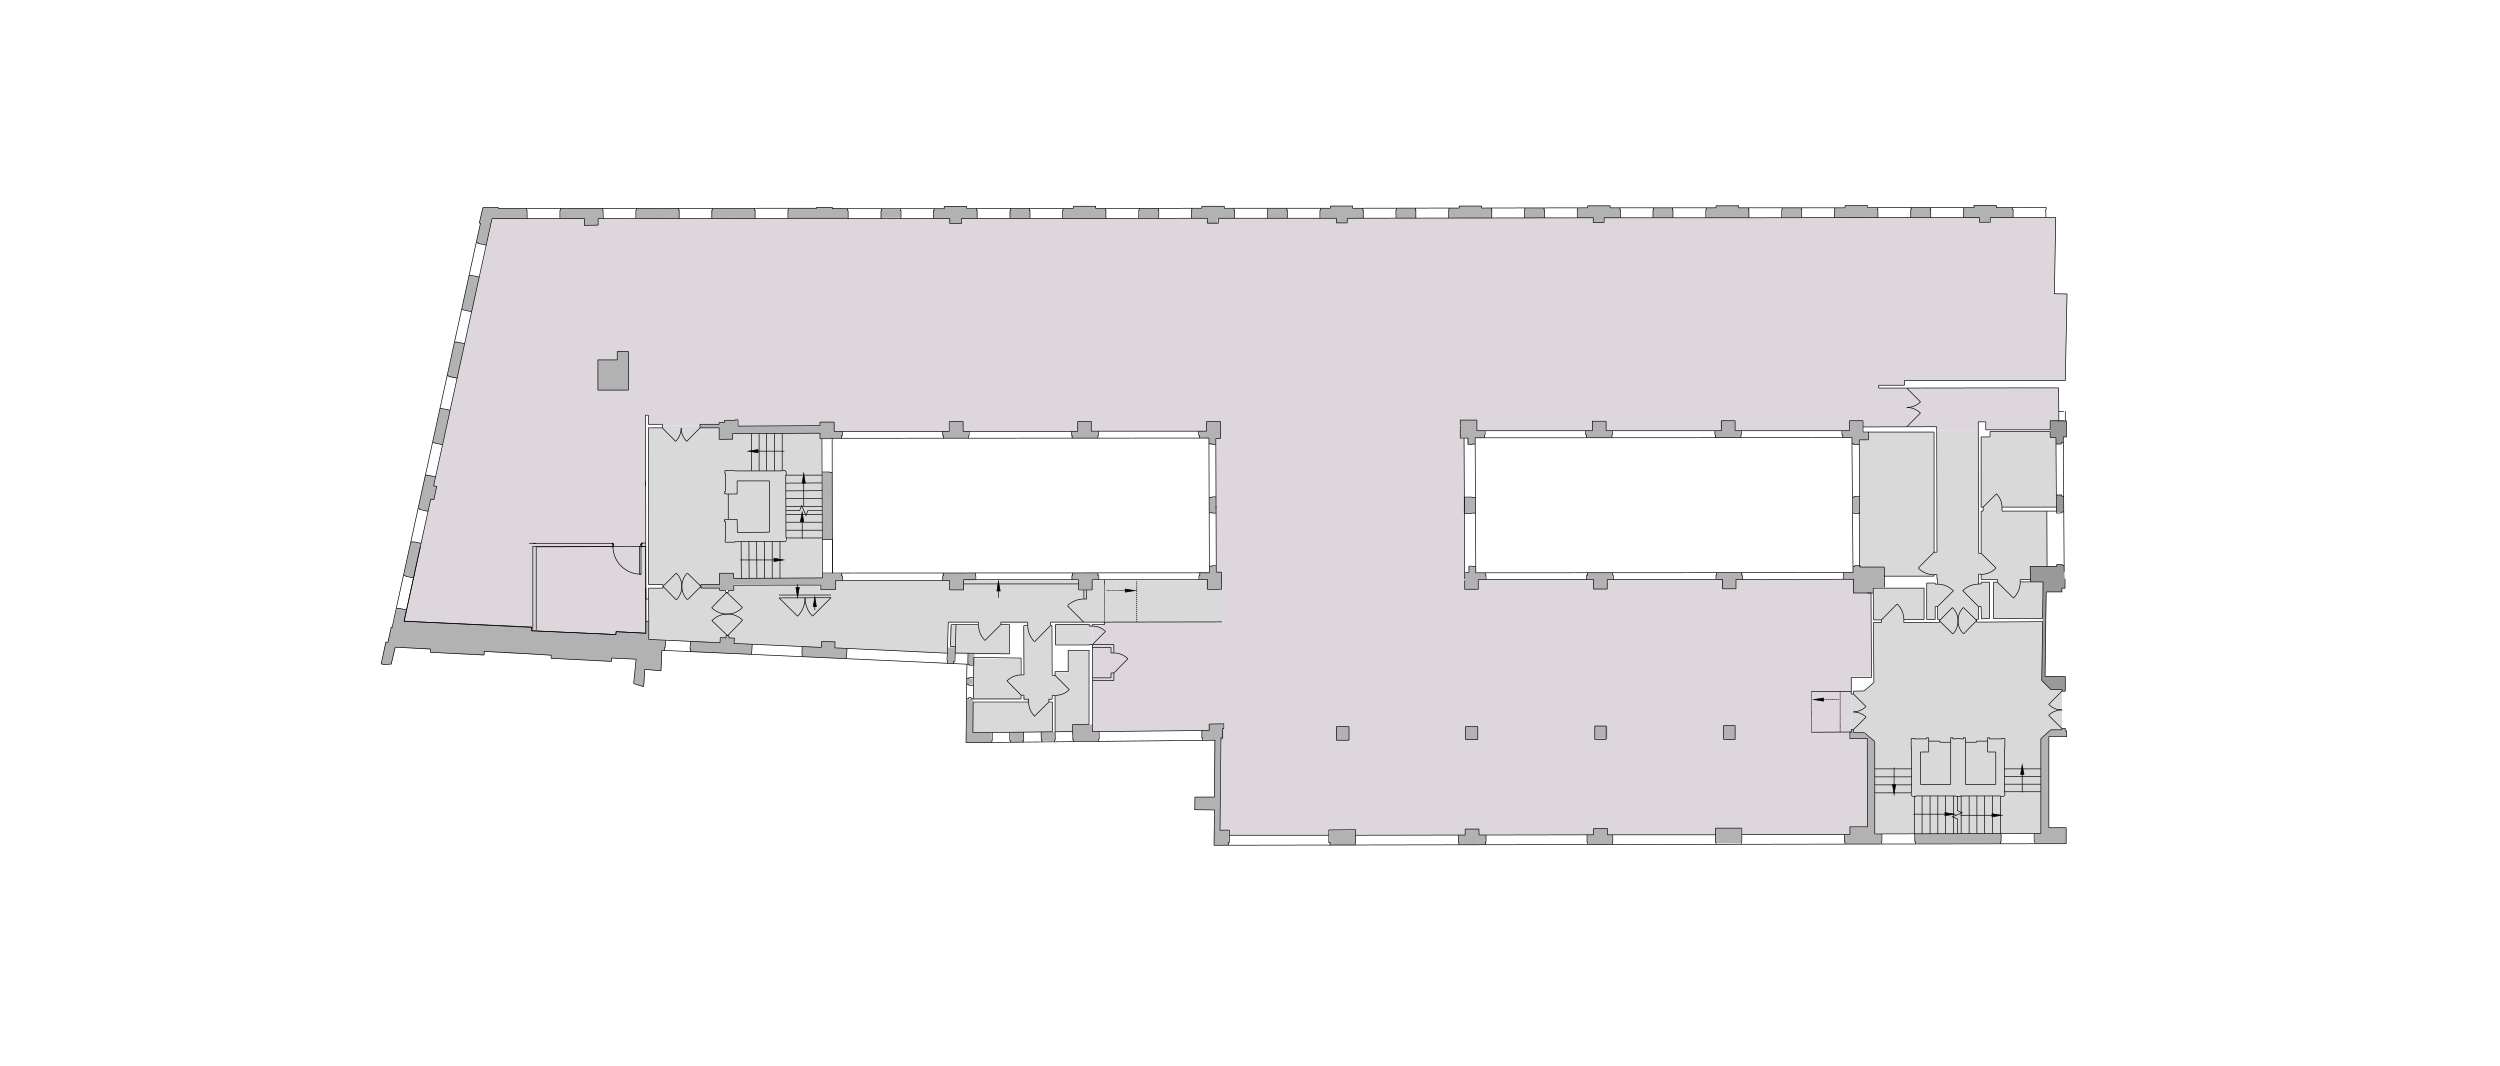 <?xml version="1.0" encoding="UTF-8"?>
<svg xmlns="http://www.w3.org/2000/svg" version="1.1" viewBox="0 0 1126 480">
  <!-- Generator: Adobe Illustrator 29.2.0, SVG Export Plug-In . SVG Version: 2.1.0 Build 108)  -->
  <defs>
    <style>
      .st0 {
        fill: #ded6dd;
      }

      .st1 {
        fill: #d9d9d9;
      }

      .st2 {
        fill: none;
        stroke: #000;
        stroke-miterlimit: 10;
        stroke-width: .3px;
      }

      .st3 {
        fill: #b2b2b2;
      }

      .st4 {
        fill: #999;
      }
    </style>
  </defs>
  <g id="Common_Areas">
    <polygon class="st1" points="923.7 328.7 919.2 332.7 919.2 375.4 844.4 375.4 844.4 334.3 839.7 330 834.8 330 834.8 328.6 833.8 328.6 833.8 312.6 834.7 312.6 834.7 311.3 839.4 311.3 844 307.4 843.8 280.4 847.4 280.4 847.4 279.2 843.8 279.2 844 264.9 866.6 264.9 866.6 279 857.5 279 857.5 280.4 873.5 280.4 873.5 279 872.7 279 872.7 273.2 871.6 273.2 871.6 279 867.8 279 867.8 262.6 871.8 262.6 871.8 263.1 872.7 263.1 872.7 260.8 872.4 260.8 872.4 258.8 871.6 258.8 871.1 258.8 871.1 259.5 848.7 259.5 848.7 255.4 837.6 255.4 837.6 198.1 841.5 198.1 841.5 194.6 871.1 194.6 871.1 248.7 872.4 248.7 872.5 194 891.1 194 891.1 249.2 892.3 249.2 892.3 230.2 893.2 230.2 893.2 228.7 892.2 228.7 892.2 196.8 896.3 196.8 896.3 194.4 923.4 194.4 923.4 197 926 197 926 228.4 901.7 228.4 901.7 230.2 922 230.2 922 255.2 914.5 255.2 914.5 261 909.9 261 909.9 262.2 920.2 262.2 920.2 278.5 897.8 278.5 897.8 262.2 899.6 262.2 899.6 260.8 892.3 260.8 892.3 258.7 891.1 258.7 891.1 262.9 892.3 262.9 892.3 262.1 896.2 262.1 896.2 278.6 892.4 278.6 892.4 273.2 891.1 273.2 891.1 278.9 890.3 278.9 890.3 280.2 920 280.2 920 306.5 923.7 310.6 928.7 310.6 928.7 328.7 923.7 328.7"/>
    <path class="st1" d="M427.1,280.2l-.4,14-50.7-2.3v-2.7c.1,0-6-.3-6-.3v2.7c-.1,0-39.4-1.8-39.4-1.8v-2.3c.1,0-6-.2-6-.2l-.3,2.2-32.1-1.4v-23.1s6.4,0,6.4,0v-1.6h-6.5l-.2-70.6h6.3v-1.1h17.1v1.2h8.5v5h6.1v-2.5h39.3v2.2h.9v62.8h-39.6v-2.1h-6.3v5.1h-8.8v1.7h8.6v.8h2.2v1h1.3l.4-.8h2.4c0-.1,0-2.3,0-2.3l38.6-.3.6,2,6.7.2v-4h51.3v4.3h6.3v-4.6h51.9v4.4h6v-4.4h52.1v4.3h7.3v14.7h-78v1.6h.6v22.5h1.2v-1.7h6.1v-9.6h9.4v33.3h-7.3v3.3h-7.9v-16.3h-1.4v1.8h-1.5v1.2h1.6v13.4h-35.8v-13.4h24.7v-.9h-2.1v-2.1h-.9v1.6h-21.5v-18.4h21.4s-.3,7.6,0,7.6h1.3v-22.2h1.7s.3-1.4,0-1.4h-12.1v.9h3.9v13.1h-24.5v-3.3h-2.1v-9.8h12.8v-1.1h-13.8Z"/>
    <rect class="st1" x="475.1" y="281" width="17" height="9.3"/>
  </g>
  <g id="Floor_Space">
    <polygon class="st0" points="298.4 191.7 298.1 191.1 291.9 191.1 292 186.9 290.7 186.7 290.5 192.8 291.1 279.8 291 279.8 291 285.2 277.6 284.5 277.5 285.8 239.6 284.1 239.7 282.6 182.1 279.8 194.1 224.8 195.5 225.1 196.8 219.1 195.4 218.8 216 124.8 221.9 98.5 263.3 98.5 263.3 101.5 269.5 101.5 269.5 98.5 427.9 98.4 427.9 100.7 433.1 100.7 433.1 98.4 544 98.4 544 100.4 548.9 100.4 548.9 98.3 602 98.3 602 100.4 606.9 100.4 606.9 98.3 717.7 98.1 717.7 100.2 722.6 100.2 722.6 98.1 891.6 98 891.6 100.1 896.3 100.1 896.3 98 926.1 98 925.3 132.3 931.1 132.3 930.2 171.4 857.9 171.4 857.9 173.5 846.4 173.5 846.4 174.8 859 174.8 927.3 174.8 927.3 189.5 923.5 189.5 923.5 193.6 894.5 193.6 894.5 190 891.1 190 891.1 194 872.5 194 872.5 192.3 839.1 192.3 839.1 189.6 833.1 189.6 833.1 194 781.6 194 781.6 189.7 775.4 189.7 775.4 194 723.5 194 723.5 189.5 717.4 189.5 717.4 194 665.3 194 665.3 189.2 657.7 189.2 657.7 197.3 659.5 197.3 659.5 265.4 665.9 265.4 665.9 261 717.7 261 717.7 265.3 724.1 265.3 724.1 261 775.9 261 775.9 265.2 782 265.2 782 261 834.9 261 834.9 267.1 842.8 267.1 842.8 304.7 833.9 304.7 833.9 332.7 841.1 332.7 841.1 372.4 833.4 372.4 833.4 375.9 784.7 375.9 784.7 373.2 772.7 373.2 772.7 376 724.1 376 724.1 373.2 717.8 373.2 717.8 376 666.3 376 666.3 373.4 660 373.4 660 376.1 610.7 376.1 610.7 374 598.6 374 598.6 376.2 553.8 376.2 553.8 374 549.6 374 549.6 332.6 550.8 332.6 550.8 328.2 551.4 328.2 551.4 326 544.6 326 544.6 329 492.1 329.5 492.1 306.7 492.1 290.3 492.1 281.6 496.9 281.6 496.9 280.1 550.8 280.1 550.2 257.7 547.8 257.7 547.6 197.4 549.7 197.4 549.7 189.8 543.4 189.8 543.4 194.2 491.5 194.2 491.5 189.7 485.3 189.7 485.3 194.2 433.8 194.2 433.8 189.9 427.1 189.9 427.1 194.3 375.7 194.3 375.7 190.2 369.2 190.2 369.2 191.7 332.4 191.7 332.4 189.3 326.5 189.3 326.5 190.2 323.9 190.2 323.9 191.1 315.2 191.1 315.2 191.7 298.4 191.7"/>
  </g>
  <g id="Wall_Fills">
    <path class="st3" d="M290.9,279.8h1.3v8.2l7.6.4-.4,4.6h-1.2s-.4,9.1-.4,9.1l-7.3-.5-.5,7.7-4.5-1.4,1-11-10.9-.5v1.5c0,0-27.3-1.3-27.3-1.3v-1.4c0,0-30.1-1.6-30.1-1.6v1.6c0,0-24.2-1.3-24.2-1.3,0,0,.2-1.3,0-1.3s-15.9-1.1-15.9-1.1l-1.8,7.6-3.4.2-1.2-.3,1.9-9.6h.8c0,0,1.9-7,1.9-7h.5s1.9-8.5,1.9-8.5l4.6.8-1.1,4.8,57.6,3.2v1.2c0,0,37.8,1.9,37.8,1.9v-1.3c.1,0,13.6.6,13.6.6v-5.4Z"/>
    <polygon class="st3" points="185.1 244 189.6 244.7 186.2 260.3 181.8 259.1 185.1 244"/>
    <polygon class="st3" points="194 224.8 192.8 230.3 188.3 229.1 191.6 213.7 196.2 214.8 195.3 218.7 196.7 219.1 195.4 225.1 194 224.8"/>
    <polygon class="st3" points="199.3 200.3 194.9 199.2 198.2 184 202.7 184.8 199.3 200.3"/>
    <polygon class="st3" points="205.9 170.6 201.4 169.4 204.8 154 209.3 154.8 205.9 170.6"/>
    <polygon class="st3" points="211.3 124 208 139.2 212.5 140.4 215.9 124.8 211.3 124"/>
    <polygon class="st3" points="219 110.4 214.5 109.2 216.4 100.6 215.9 100.4 217.5 93.5 224.5 93.5 224.6 93.9 237.2 93.9 237.4 98.5 221.7 98.5 219 110.4"/>
    <polygon class="st3" points="252.4 93.8 252.4 98.5 263.2 98.5 263.2 101.5 269.4 101.5 269.4 98.5 271.5 98.5 271.5 93.8 252.4 93.8"/>
    <rect class="st3" x="286.6" y="93.8" width="19.3" height="4.6"/>
    <rect class="st3" x="320.6" y="94" width="19.5" height="4.4"/>
    <rect class="st3" x="355" y="93.8" width="26.9" height="4.6"/>
    <rect class="st3" x="367.5" y="93.4" width="7.4" height="1.5"/>
    <rect class="st3" x="396.8" y="94.2" width="8.9" height="3.9"/>
    <rect class="st3" x="420.5" y="94.1" width="19.6" height="4.3"/>
    <rect class="st3" x="425.1" y="92.9" width="10.3" height="1.7"/>
    <rect class="st3" x="427.5" y="97.4" width="5.5" height="3.2"/>
    <rect class="st3" x="454.9" y="94" width="9" height="4.4"/>
    <rect class="st3" x="478.8" y="93.9" width="19.3" height="4.5"/>
    <rect class="st3" x="483.4" y="92.9" width="10.1" height="2.4"/>
    <rect class="st3" x="513.1" y="93.8" width="8.6" height="4.4"/>
    <rect class="st3" x="536.7" y="93.9" width="19.2" height="4.4"/>
    <rect class="st3" x="541.3" y="92.9" width="10.1" height="2.6"/>
    <rect class="st3" x="543.8" y="96.3" width="4.6" height="4.6"/>
    <rect class="st3" x="571" y="93.8" width="8.8" height="4.5"/>
    <rect class="st3" x="594.7" y="93.8" width="19.3" height="4.5"/>
    <rect class="st3" x="599.2" y="92.8" width="9.8" height="3.7"/>
    <rect class="st3" x="601.9" y="96.1" width="4.9" height="4.3"/>
    <rect class="st3" x="628.9" y="93.8" width="8.8" height="4.5"/>
    <rect class="st3" x="652.6" y="93.7" width="19.3" height="4.5"/>
    <rect class="st3" x="657.2" y="92.8" width="10.1" height="2.5"/>
    <rect class="st3" x="686.8" y="93.7" width="8.8" height="4.5"/>
    <rect class="st3" x="710.6" y="93.7" width="19.2" height="4.5"/>
    <rect class="st3" x="715.1" y="92.7" width="10.1" height="2.9"/>
    <rect class="st3" x="717.6" y="96.9" width="4.8" height="3.3"/>
    <rect class="st3" x="744.5" y="93.7" width="9" height="4.4"/>
    <rect class="st3" x="768.5" y="93.6" width="19.3" height="4.5"/>
    <rect class="st3" x="772.9" y="92.7" width="10.1" height="2.5"/>
    <rect class="st3" x="802.7" y="93.6" width="8.6" height="4.4"/>
    <rect class="st3" x="826.3" y="93.7" width="19.4" height="4.4"/>
    <rect class="st3" x="831" y="92.7" width="10.1" height="1.7"/>
    <rect class="st3" x="860.6" y="93.5" width="9" height="4.5"/>
    <rect class="st3" x="884.5" y="93.5" width="22.1" height="4.6"/>
    <rect class="st3" x="889.1" y="92.5" width="10" height="3"/>
    <rect class="st3" x="891.5" y="95.3" width="4.7" height="4.7"/>
    <rect class="st3" x="657.7" y="189.2" width="7.5" height="7.9"/>
    <rect class="st3" x="660.9" y="195.8" width="3.5" height="4.3"/>
    <rect class="st3" x="663" y="194" width="5.6" height="3.3"/>
    <rect class="st3" x="717.2" y="189.7" width="6.2" height="7.5"/>
    <rect class="st3" x="714.3" y="194" width="11.7" height="3.2"/>
    <rect class="st3" x="772.4" y="194" width="11.7" height="3.2"/>
    <rect class="st3" x="775" y="189.5" width="6.5" height="5.4"/>
    <polygon class="st3" points="837.4 200.1 834.1 200.1 834.1 197.1 829.8 197.1 829.8 194 833 194 833 189.5 838.9 189.5 838.9 193.1 838.9 194.8 841.5 194.8 841.5 198.1 837.4 198.1 837.4 200.1"/>
    <rect class="st3" x="834.6" y="223.9" width="3" height="7.1"/>
    <rect class="st3" x="830.4" y="257.9" width="4.2" height="3.1"/>
    <rect class="st3" x="773" y="258" width="11.7" height="3.1"/>
    <rect class="st3" x="775.6" y="259.5" width="6.3" height="5.7"/>
    <rect class="st3" x="714.7" y="257.9" width="11.7" height="3"/>
    <rect class="st3" x="717.6" y="259.7" width="6.4" height="5.7"/>
    <rect class="st3" x="659.7" y="258.1" width="6.1" height="7.3"/>
    <rect class="st3" x="661.6" y="255.2" width="3.2" height="4"/>
    <rect class="st3" x="664" y="258.1" width="5.1" height="2.9"/>
    <rect class="st3" x="659.7" y="224.1" width="4.9" height="7"/>
    <polygon class="st3" points="310.8 293.7 311.1 288.7 324.3 289.5 324.6 287.2 327 287.3 327 286.3 328.3 286.3 328.3 287.3 330.8 287.4 330.6 289.8 338.8 290.1 338.4 294.7 310.8 293.7"/>
    <polygon class="st3" points="361.3 295.8 361.3 291.2 369.9 291.6 370 288.9 376.1 289.1 376 291.8 381.5 292.1 381.1 296.7 361.3 295.8"/>
    <rect class="st3" x="323.9" y="190.2" width="6.1" height="7.7"/>
    <rect class="st3" x="326.4" y="189.3" width="5.7" height="5.9"/>
    <rect class="st3" x="315.3" y="191.1" width="10.9" height="1.7"/>
    <rect class="st3" x="330.8" y="191.9" width="42.2" height="3.4"/>
    <rect class="st3" x="369.3" y="190.1" width="6.5" height="7.3"/>
    <rect class="st3" x="374.8" y="194.3" width="4.5" height="3"/>
    <rect class="st3" x="370.4" y="212.8" width="4.5" height="30.2"/>
    <rect class="st3" x="370.4" y="258.5" width="8.9" height="2.9"/>
    <rect class="st3" x="369.7" y="260.2" width="6.7" height="5.2"/>
    <rect class="st3" x="329.2" y="260.4" width="41.6" height="2.9"/>
    <rect class="st3" x="324" y="258.2" width="6.4" height="7.6"/>
    <rect class="st3" x="315.2" y="263.3" width="9.6" height="1.6"/>
    <rect class="st3" x="424.6" y="258.1" width="14.7" height="3.3"/>
    <rect class="st3" x="427.7" y="259.5" width="6.3" height="6.3"/>
    <rect class="st3" x="482.8" y="258.1" width="11.9" height="3"/>
    <rect class="st3" x="485.8" y="260.4" width="6.1" height="5.1"/>
    <rect class="st3" x="540.2" y="257.7" width="10" height="3.4"/>
    <rect class="st3" x="543.5" y="258.7" width="6.7" height="6.7"/>
    <rect class="st3" x="544.7" y="255" width="3" height="4.3"/>
    <rect class="st3" x="544.6" y="224" width="3" height="7"/>
    <rect class="st3" x="543.4" y="189.9" width="6.3" height="7.6"/>
    <rect class="st3" x="544.5" y="195.2" width="3" height="4.9"/>
    <rect class="st3" x="540.1" y="194.2" width="5.1" height="3.1"/>
    <rect class="st3" x="482.7" y="194.3" width="11.8" height="3.1"/>
    <rect class="st3" x="485.4" y="189.8" width="6.2" height="6.7"/>
    <rect class="st3" x="424.6" y="194.2" width="11.6" height="3.1"/>
    <rect class="st3" x="427.5" y="189.9" width="6.3" height="7.3"/>
    <polygon class="st3" points="930.6 380 916.5 380 916.5 375.4 919.2 375.4 919.2 332.8 923.7 328.7 928.7 328.7 928.7 328.1 930.2 328.1 930.2 329.3 930.8 329.3 930.8 331.7 922.8 331.7 922.8 372.8 930.6 372.8 930.6 380"/>
    <rect class="st3" x="862.5" y="375.4" width="38.8" height="4.5"/>
    <rect class="st3" x="772.6" y="373" width="11.7" height="6.9"/>
    <polygon class="st3" points="847.4 375.6 847.4 380.1 830.8 380.1 830.8 375.9 833.2 375.9 833.2 372.5 841 372.5 841 332.6 833.4 332.6 833.4 329.8 833.8 329.8 833.8 328.6 834.8 328.6 834.8 330.1 839.4 330.1 844.4 334 844.4 375.7 847.4 375.6"/>
    <rect class="st3" x="714.9" y="375.9" width="11.4" height="4.5"/>
    <rect class="st3" x="717.7" y="373.2" width="6.3" height="7.2"/>
    <rect class="st3" x="657" y="376.1" width="12.3" height="4.4"/>
    <rect class="st3" x="659.9" y="373.4" width="6.3" height="7.1"/>
    <rect class="st3" x="598.8" y="374" width="11.7" height="6.8"/>
    <rect class="st3" x="546.8" y="373.9" width="6.7" height="6.8"/>
    <rect class="st3" x="538.2" y="359" width="11.3" height="5.7"/>
    <rect class="st3" x="547" y="326.2" width="2.5" height="49.6"/>
    <rect class="st3" x="546.3" y="326.1" width="4.7" height="7.2"/>
    <rect class="st3" x="544.5" y="326.1" width="3.4" height="7.2"/>
    <rect class="st3" x="541.4" y="329" width="5" height="4.2"/>
    <rect class="st3" x="483.3" y="329.5" width="11.5" height="4.3"/>
    <rect class="st3" x="483.2" y="326.3" width="8.8" height="4.7"/>
    <rect class="st3" x="468.9" y="329.6" width="6.2" height="4.1"/>
    <rect class="st3" x="455.1" y="329.7" width="5.9" height="4.6"/>
    <rect class="st3" x="435.1" y="330" width="11.5" height="4.5"/>
    <rect class="st3" x="435.3" y="314.8" width="3" height="15.8"/>
    <rect class="st3" x="435.4" y="305.6" width="2.7" height="2.7"/>
    <rect class="st3" x="436" y="294.2" width="2.9" height="5.2"/>
    <polygon class="st3" points="430.3 291.5 426.8 291.6 426.8 298.8 429.8 298.7 430.3 291.5"/>
    <rect class="st3" x="269.3" y="162.1" width="13.7" height="13.6"/>
    <rect class="st3" x="278" y="158.3" width="5" height="7.7"/>
    <polygon class="st3" points="848.7 255.4 837.6 255.4 837.8 254.8 834.6 254.8 834.6 267.1 842.7 267.1 843.7 267.1 843.7 264.6 848.7 264.6 848.7 255.4"/>
    <polygon class="st4" points="923.5 189.5 930.7 189.5 930.7 196.8 929.3 196.8 929.3 199.4 928.4 199.4 928.4 200 926 200 926 197 923.5 197 923.5 189.5"/>
    <polygon class="st4" points="929.5 223.5 928.6 223.5 928.6 222.9 926.2 222.9 926.2 230.6 928.7 230.6 929.5 230.6 929.5 223.2 929.5 223.5"/>
    <path class="st4" d="M929.7,254.6h-.9s0-.9,0-.4-2.5,0-2.5,0v.9h-11.9v7h5.7v4.5h8.6v-1.7h1.4l-.4-10.3Z"/>
    <polygon class="st4" points="930.2 311.3 928.7 311.3 928.7 310.6 923.7 310.6 919.6 306.5 920.2 266.4 921.7 266.4 921.1 304.6 930.2 304.7 930.2 311.3"/>
    <rect class="st3" x="601.9" y="327.3" width="5.7" height="6.1"/>
    <rect class="st3" x="660.1" y="327.3" width="5.5" height="5.8"/>
    <rect class="st3" x="718.3" y="327" width="5.7" height="5.7"/>
    <rect class="st3" x="776.3" y="326.8" width="5.2" height="6.2"/>
  </g>
  <g id="Layer_1">
    <g>
      <line class="st2" x1="218" y1="295" x2="193.8" y2="293.8"/>
      <line class="st2" x1="289.9" y1="309.3" x2="285.4" y2="307.9"/>
      <line class="st2" x1="289.9" y1="309.3" x2="290.4" y2="301.5"/>
      <polyline class="st2" points="290.4 301.5 297.7 302.1 298.1 292.9"/>
      <line class="st2" x1="275.4" y1="297.9" x2="248.2" y2="296.5"/>
      <line class="st2" x1="285.4" y1="307.9" x2="286.5" y2="296.9"/>
      <polyline class="st2" points="275.4 297.9 275.5 296.4 286.5 296.9"/>
      <polyline class="st2" points="248.2 296.5 248.3 295.1 236.8 294.4"/>
      <polyline class="st2" points="236.8 294.4 218.1 293.4 218 295"/>
      <line class="st2" x1="193.9" y1="292.3" x2="178" y2="291.5"/>
      <line class="st2" x1="193.8" y1="293.8" x2="193.9" y2="292.3"/>
      <polyline class="st2" points="172.9 299.3 171.7 299 172.5 295.3"/>
      <polyline class="st2" points="178 291.5 176.2 299.1 172.9 299.3"/>
      <polyline class="st2" points="172.5 295.3 173.8 289.2 174.7 289.4"/>
      <line class="st2" x1="544.7" y1="258" x2="544.5" y2="197.3"/>
      <line class="st2" x1="435.1" y1="334.5" x2="435.5" y2="299.2"/>
      <line class="st2" x1="298.1" y1="292.9" x2="436.5" y2="299.2"/>
      <line class="st2" x1="546.8" y1="380.7" x2="930.6" y2="380"/>
      <polyline class="st2" points="921.6 93.4 899.2 93.5 899.2 92.5"/>
      <polyline class="st2" points="899.2 92.5 889.1 92.5 889.1 93.5"/>
      <line class="st2" x1="831" y1="93.6" x2="831" y2="92.6"/>
      <polyline class="st2" points="841.1 93.5 841.1 92.6 831 92.6"/>
      <line class="st2" x1="772.9" y1="93.6" x2="772.9" y2="92.7"/>
      <polyline class="st2" points="783 93.6 783.1 92.7 772.9 92.7"/>
      <line class="st2" x1="715.1" y1="93.6" x2="715.1" y2="92.7"/>
      <polyline class="st2" points="725.2 93.6 725.2 92.7 715.1 92.7"/>
      <line class="st2" x1="657.2" y1="93.7" x2="657.2" y2="92.8"/>
      <polyline class="st2" points="667.3 93.7 667.3 92.8 657.2 92.8"/>
      <line class="st2" x1="599.2" y1="93.8" x2="599.2" y2="92.8"/>
      <polyline class="st2" points="609.2 93.8 609.2 92.8 599.2 92.8"/>
      <line class="st2" x1="541.3" y1="93.8" x2="541.3" y2="92.9"/>
      <polyline class="st2" points="551.4 93.8 551.4 92.9 541.3 92.9"/>
      <polyline class="st2" points="493.5 93.9 493.5 92.9 483.4 92.9"/>
      <line class="st2" x1="425.3" y1="94" x2="425.3" y2="93"/>
      <polyline class="st2" points="435.4 93.9 435.4 93 425.3 93"/>
      <line class="st2" x1="889.1" y1="93.5" x2="841.1" y2="93.5"/>
      <line class="st2" x1="831" y1="93.6" x2="783" y2="93.6"/>
      <line class="st2" x1="772.9" y1="93.6" x2="725.2" y2="93.6"/>
      <line class="st2" x1="715.1" y1="93.6" x2="667.3" y2="93.7"/>
      <line class="st2" x1="657.2" y1="93.7" x2="609.2" y2="93.8"/>
      <line class="st2" x1="599.2" y1="93.8" x2="551.4" y2="93.8"/>
      <line class="st2" x1="541.3" y1="93.8" x2="493.5" y2="93.9"/>
      <line class="st2" x1="483.4" y1="93.9" x2="435.4" y2="93.9"/>
      <polyline class="st2" points="425.3 94 374.9 94 374.9 93.4"/>
      <line class="st2" x1="217.5" y1="93.5" x2="224.5" y2="93.5"/>
      <polyline class="st2" points="374.9 93.4 367.8 93.4 367.8 93.8 224.5 93.9 224.5 93.5"/>
      <polyline class="st2" points="174.7 289.4 176.2 282.5 176.6 282.6 216.4 100.6 215.9 100.4 217.5 93.5"/>
      <line class="st2" x1="374.9" y1="258.1" x2="374.8" y2="197.4"/>
      <line class="st2" x1="882.9" y1="332.6" x2="880.9" y2="332.6"/>
      <line class="st2" x1="860.8" y1="332.6" x2="860.8" y2="336.9"/>
      <line class="st2" x1="882.9" y1="332.6" x2="882.9" y2="332.8"/>
      <polyline class="st2" points="880.9 332.6 880.9 332.8 879.6 332.8 879.6 332.3 878.6 332.3 878.6 334.3"/>
      <line class="st2" x1="868.7" y1="332.3" x2="868.7" y2="333.8"/>
      <line class="st2" x1="878.6" y1="334.3" x2="873.7" y2="334.3"/>
      <line class="st2" x1="867.7" y1="332.3" x2="867.7" y2="332.8"/>
      <polyline class="st2" points="860.8 332.6 862.3 332.6 862.3 332.8 867.7 332.8"/>
      <line class="st2" x1="873.7" y1="333.8" x2="868.7" y2="333.8"/>
      <line class="st2" x1="873.7" y1="333.8" x2="873.7" y2="334.3"/>
      <line class="st2" x1="868.7" y1="332.3" x2="867.7" y2="332.3"/>
      <polyline class="st2" points="882.9 332.8 884.3 332.8 884.3 332.3 885.2 332.3 885.2 334.3"/>
      <line class="st2" x1="895.2" y1="332.3" x2="895.2" y2="333.8"/>
      <line class="st2" x1="885.2" y1="334.3" x2="890.2" y2="334.3"/>
      <line class="st2" x1="896.1" y1="332.3" x2="896.1" y2="332.8"/>
      <polyline class="st2" points="903 332.6 901.6 332.6 901.6 332.8 896.1 332.8"/>
      <line class="st2" x1="890.2" y1="333.8" x2="895.2" y2="333.8"/>
      <line class="st2" x1="890.2" y1="333.8" x2="890.2" y2="334.3"/>
      <line class="st2" x1="895.2" y1="332.3" x2="896.1" y2="332.3"/>
      <line class="st2" x1="903" y1="332.6" x2="903" y2="336.9"/>
      <line class="st2" x1="895.2" y1="338.7" x2="898.9" y2="338.7"/>
      <line class="st2" x1="885.2" y1="353.3" x2="898.9" y2="353.3"/>
      <line class="st2" x1="885.2" y1="334.3" x2="885.2" y2="353.3"/>
      <line class="st2" x1="898.9" y1="338.7" x2="898.9" y2="353.3"/>
      <line class="st2" x1="895.2" y1="333.8" x2="895.2" y2="338.7"/>
      <line class="st2" x1="868.7" y1="338.7" x2="865" y2="338.7"/>
      <line class="st2" x1="878.6" y1="353.3" x2="865" y2="353.3"/>
      <line class="st2" x1="878.6" y1="334.3" x2="878.6" y2="353.3"/>
      <line class="st2" x1="865" y1="338.7" x2="865" y2="353.3"/>
      <line class="st2" x1="868.7" y1="333.8" x2="868.7" y2="338.7"/>
      <line class="st2" x1="881.6" y1="375.5" x2="919.2" y2="375.4"/>
      <line class="st2" x1="861.8" y1="358.7" x2="862.9" y2="358.7"/>
      <line class="st2" x1="860.8" y1="356.7" x2="861" y2="356.7"/>
      <polyline class="st2" points="861 356.7 861 336.9 860.8 336.9"/>
      <line class="st2" x1="860.8" y1="356.7" x2="860.8" y2="357.7"/>
      <path class="st2" d="M860.8,357.7c0,.6.4,1,1,1"/>
      <polyline class="st2" points="880.9 358.5 862.9 358.5 862.9 358.7"/>
      <line class="st2" x1="901" y1="358.5" x2="901" y2="358.7"/>
      <line class="st2" x1="902.8" y1="356.7" x2="903" y2="356.7"/>
      <path class="st2" d="M902,358.7c.6,0,1-.4,1-1"/>
      <line class="st2" x1="902.8" y1="336.9" x2="902.8" y2="356.7"/>
      <line class="st2" x1="903" y1="356.7" x2="903" y2="357.7"/>
      <line class="st2" x1="880.9" y1="358.7" x2="880.9" y2="358.5"/>
      <polyline class="st2" points="880.9 358.7 882.9 358.7 882.9 358.5"/>
      <line class="st2" x1="901" y1="358.7" x2="902" y2="358.7"/>
      <line class="st2" x1="882.9" y1="358.5" x2="901" y2="358.5"/>
      <polyline class="st2" points="847.4 380 847.4 379 847.6 379"/>
      <line class="st2" x1="862.4" y1="379" x2="862.7" y2="379"/>
      <line class="st2" x1="862.2" y1="375.6" x2="862.2" y2="358.7"/>
      <line class="st2" x1="865.7" y1="375.6" x2="865.7" y2="358.5"/>
      <line class="st2" x1="869.3" y1="375.6" x2="869.3" y2="358.5"/>
      <line class="st2" x1="872.8" y1="375.6" x2="872.8" y2="358.5"/>
      <line class="st2" x1="876.3" y1="375.6" x2="876.3" y2="358.5"/>
      <line class="st2" x1="879.8" y1="375.6" x2="879.8" y2="368.1"/>
      <line class="st2" x1="883.3" y1="375.5" x2="883.3" y2="358.5"/>
      <line class="st2" x1="886.9" y1="375.4" x2="886.9" y2="358.5"/>
      <line class="st2" x1="890.4" y1="375.4" x2="890.4" y2="358.5"/>
      <line class="st2" x1="893.9" y1="375.4" x2="893.9" y2="358.5"/>
      <line class="st2" x1="897.4" y1="375.4" x2="897.4" y2="358.5"/>
      <line class="st2" x1="901" y1="375.4" x2="901" y2="358.7"/>
      <polyline class="st2" points="881.6 375.5 881.6 368.8 879.3 367.9 883.8 366.1 881.6 365.1 881.6 358.7"/>
      <line class="st2" x1="879.8" y1="367.7" x2="879.8" y2="358.5"/>
      <polygon points="876 366 876 367.4 880.4 366.7 876 366"/>
      <polygon class="st2" points="876 366 876 367.4 880.4 366.7 876 366"/>
      <line class="st2" x1="876" y1="366.7" x2="861.8" y2="366.7"/>
      <line class="st2" x1="901.1" y1="380" x2="901.1" y2="379"/>
      <line class="st2" x1="862.7" y1="380.1" x2="862.7" y2="379"/>
      <line class="st2" x1="847.6" y1="379" x2="847.6" y2="375.6"/>
      <line class="st2" x1="862.4" y1="379" x2="862.4" y2="375.6"/>
      <line class="st2" x1="920.2" y1="262.1" x2="920" y2="278.5"/>
      <polygon points="897.2 366.5 897.2 367.9 901.6 367.2 897.2 366.5"/>
      <polygon class="st2" points="897.2 366.5 897.2 367.9 901.6 367.2 897.2 366.5"/>
      <line class="st2" x1="897.2" y1="367.2" x2="883" y2="367.2"/>
      <line class="st2" x1="326.6" y1="244.2" x2="326.6" y2="242.7"/>
      <line class="st2" x1="326.8" y1="242.7" x2="326.8" y2="235"/>
      <polyline class="st2" points="326.3 235 326.3 234.1 326.8 234.1"/>
      <line class="st2" x1="326.3" y1="222.3" x2="326.8" y2="222.3"/>
      <line class="st2" x1="326.3" y1="235" x2="326.8" y2="235"/>
      <line class="st2" x1="326.3" y1="221.4" x2="326.8" y2="221.4"/>
      <line class="st2" x1="326.5" y1="213.4" x2="326.8" y2="213.4"/>
      <line class="st2" x1="326.6" y1="242.7" x2="326.8" y2="242.7"/>
      <line class="st2" x1="326.5" y1="213.4" x2="326.5" y2="212"/>
      <line class="st2" x1="326.3" y1="222.3" x2="326.3" y2="221.4"/>
      <line class="st2" x1="326.8" y1="234.1" x2="326.8" y2="233.9"/>
      <line class="st2" x1="326.8" y1="221.4" x2="326.8" y2="213.4"/>
      <line class="st2" x1="328" y1="233.9" x2="328" y2="222.5"/>
      <line class="st2" x1="326.8" y1="222.5" x2="328" y2="222.5"/>
      <line class="st2" x1="326.8" y1="233.9" x2="328" y2="233.9"/>
      <line class="st2" x1="326.8" y1="222.5" x2="326.8" y2="222.3"/>
      <line class="st2" x1="330.9" y1="244.2" x2="330.9" y2="244"/>
      <line class="st2" x1="330.8" y1="212.1" x2="330.8" y2="212"/>
      <line class="st2" x1="330.9" y1="244.2" x2="326.6" y2="244.2"/>
      <line class="st2" x1="330.8" y1="212" x2="326.5" y2="212"/>
      <line class="st2" x1="352.2" y1="244" x2="352.2" y2="243.8"/>
      <line class="st2" x1="354.2" y1="242.9" x2="354.2" y2="242"/>
      <line class="st2" x1="353.2" y1="244" x2="352.2" y2="244"/>
      <polyline class="st2" points="354.2 242 354 242 353.9 213.9"/>
      <path class="st2" d="M353.2,244c.6,0,1-.4,1-1"/>
      <line class="st2" x1="370.4" y1="260.3" x2="370.2" y2="197.6"/>
      <line class="st2" x1="351.3" y1="260.4" x2="351.3" y2="243.8"/>
      <polygon points="348.6 251.4 348.6 252.9 352.9 252.2 348.6 251.4"/>
      <polygon class="st2" points="348.6 251.4 348.6 252.9 352.9 252.2 348.6 251.4"/>
      <line class="st2" x1="348.6" y1="252.2" x2="333.4" y2="252.2"/>
      <line class="st2" x1="370.4" y1="243" x2="373.7" y2="243"/>
      <line class="st2" x1="370.4" y1="258.1" x2="373.8" y2="258.1"/>
      <line class="st2" x1="374.9" y1="242.9" x2="373.7" y2="242.9"/>
      <line class="st2" x1="330.4" y1="260.5" x2="370.4" y2="260.3"/>
      <line class="st2" x1="373.7" y1="243" x2="373.7" y2="242.9"/>
      <line class="st2" x1="332.1" y1="239.8" x2="332" y2="233.9"/>
      <line class="st2" x1="328" y1="222.5" x2="332" y2="222.5"/>
      <line class="st2" x1="328" y1="233.9" x2="332" y2="233.9"/>
      <line class="st2" x1="332" y1="222.5" x2="332" y2="216.6"/>
      <line class="st2" x1="346.5" y1="239.7" x2="346.5" y2="216.6"/>
      <line class="st2" x1="346.5" y1="239.7" x2="332.1" y2="239.8"/>
      <line class="st2" x1="346.5" y1="216.6" x2="332" y2="216.6"/>
      <line class="st2" x1="352.1" y1="212.1" x2="330.8" y2="212.1"/>
      <polyline class="st2" points="370.3 212.6 373.6 212.6 373.6 212.8"/>
      <line class="st2" x1="373.6" y1="197.4" x2="373.6" y2="197.6"/>
      <line class="st2" x1="373.6" y1="212.8" x2="374.8" y2="212.8"/>
      <line class="st2" x1="353.1" y1="211.9" x2="352.1" y2="211.9"/>
      <polyline class="st2" points="353.9 213.9 354.1 213.9 354.1 212.9"/>
      <line class="st2" x1="352.1" y1="212.1" x2="352.1" y2="211.9"/>
      <path class="st2" d="M354.1,212.9c0-.6-.4-1-1-1"/>
      <line class="st2" x1="370.4" y1="242.3" x2="354.2" y2="242.3"/>
      <line class="st2" x1="370.4" y1="238.8" x2="354" y2="238.8"/>
      <line class="st2" x1="370.4" y1="235.2" x2="354" y2="235.2"/>
      <line class="st2" x1="370.3" y1="231.7" x2="363.2" y2="231.7"/>
      <line class="st2" x1="370.3" y1="228.1" x2="361.3" y2="228.2"/>
      <polyline class="st2" points="370.3 229.9 363.9 229.9 363 232.2 361.1 227.7 360.2 229.9 354 230"/>
      <line class="st2" x1="362.8" y1="231.7" x2="354" y2="231.7"/>
      <polygon points="360.5 235 362 235 361.3 230.7 360.5 235"/>
      <polygon class="st2" points="360.5 235 362 235 361.3 230.7 360.5 235"/>
      <line class="st2" x1="361.3" y1="235" x2="361.3" y2="242.7"/>
      <polygon points="361.3 217.6 362.7 217.6 362 213.2 361.3 217.6"/>
      <polygon class="st2" points="361.3 217.6 362.7 217.6 362 213.2 361.3 217.6"/>
      <line class="st2" x1="362" y1="217.6" x2="362" y2="228"/>
      <polyline class="st2" points="299.3 292.9 299.4 291.6 299.6 291.6 299.7 288.4"/>
      <polyline class="st2" points="311.1 292.2 310.8 292.2 311 288.9"/>
      <line class="st2" x1="381.1" y1="296.7" x2="381.2" y2="295.4"/>
      <line class="st2" x1="426.8" y1="298.8" x2="426.8" y2="297.4"/>
      <line class="st2" x1="381.3" y1="295.4" x2="381.5" y2="292.1"/>
      <line class="st2" x1="426.5" y1="297.4" x2="426.7" y2="294.2"/>
      <line class="st2" x1="381.3" y1="295.4" x2="381.2" y2="295.4"/>
      <line class="st2" x1="426.8" y1="297.4" x2="426.5" y2="297.4"/>
      <line class="st2" x1="361.2" y1="294.5" x2="361.3" y2="291.2"/>
      <line class="st2" x1="338.6" y1="293.4" x2="338.8" y2="290.1"/>
      <line class="st2" x1="338.4" y1="294.7" x2="338.5" y2="293.4"/>
      <polyline class="st2" points="361.3 295.8 361.3 294.5 361.2 294.5"/>
      <line class="st2" x1="338.6" y1="293.4" x2="338.5" y2="293.4"/>
      <line class="st2" x1="930.2" y1="185.1" x2="930.2" y2="189.6"/>
      <line class="st2" x1="664.4" y1="197.2" x2="664.7" y2="258"/>
      <line class="st2" x1="834.6" y1="257.9" x2="834.1" y2="197.1"/>
      <line class="st2" x1="373.8" y1="258.1" x2="373.8" y2="258.1"/>
      <line class="st2" x1="369.3" y1="197.6" x2="373.6" y2="197.6"/>
      <line class="st2" x1="834.1" y1="197.1" x2="664.4" y2="197.2"/>
      <line class="st2" x1="544.5" y1="197.3" x2="373.6" y2="197.4"/>
      <line class="st2" x1="835.4" y1="255.1" x2="835.4" y2="254.8"/>
      <line class="st2" x1="834.3" y1="223.9" x2="835.2" y2="223.9"/>
      <line class="st2" x1="834.4" y1="231.1" x2="835.2" y2="231.1"/>
      <line class="st2" x1="834.1" y1="199.9" x2="835" y2="199.9"/>
      <line class="st2" x1="834.6" y1="255.1" x2="835.4" y2="255.1"/>
      <line class="st2" x1="830" y1="197.1" x2="830" y2="195.8"/>
      <line class="st2" x1="784.1" y1="197.2" x2="784.1" y2="195.8"/>
      <line class="st2" x1="772.6" y1="197.2" x2="772.6" y2="195.8"/>
      <line class="st2" x1="726" y1="197.2" x2="726" y2="195.8"/>
      <line class="st2" x1="772.6" y1="195.8" x2="772.4" y2="195.8"/>
      <line class="st2" x1="714.5" y1="197.2" x2="714.5" y2="195.8"/>
      <line class="st2" x1="668.6" y1="197.2" x2="668.6" y2="195.8"/>
      <line class="st2" x1="830.4" y1="259.1" x2="830.4" y2="257.9"/>
      <line class="st2" x1="784.5" y1="259.2" x2="784.5" y2="257.9"/>
      <line class="st2" x1="773.1" y1="259.2" x2="773.1" y2="257.9"/>
      <line class="st2" x1="726.4" y1="259.2" x2="726.4" y2="257.9"/>
      <line class="st2" x1="715" y1="259.2" x2="715" y2="258"/>
      <line class="st2" x1="669.1" y1="259.2" x2="669.1" y2="258"/>
      <line class="st2" x1="664.6" y1="224" x2="663.2" y2="224.1"/>
      <line class="st2" x1="664.5" y1="231.1" x2="663.2" y2="231.1"/>
      <line class="st2" x1="664.4" y1="200" x2="663" y2="200"/>
      <line class="st2" x1="664.7" y1="255.2" x2="663.4" y2="255.2"/>
      <line class="st2" x1="544.7" y1="255" x2="546" y2="255"/>
      <line class="st2" x1="544.7" y1="231" x2="545.9" y2="230.9"/>
      <line class="st2" x1="544.6" y1="224" x2="545.9" y2="224"/>
      <line class="st2" x1="544.5" y1="199.9" x2="545.8" y2="199.9"/>
      <line class="st2" x1="540.2" y1="197.3" x2="540.2" y2="196"/>
      <line class="st2" x1="494.5" y1="197.3" x2="494.5" y2="196.1"/>
      <line class="st2" x1="540.4" y1="258" x2="540.4" y2="259.3"/>
      <line class="st2" x1="494.5" y1="258.1" x2="494.5" y2="259.3"/>
      <line class="st2" x1="482.9" y1="197.3" x2="482.9" y2="196.1"/>
      <line class="st2" x1="483.1" y1="258.1" x2="483.1" y2="259.3"/>
      <line class="st2" x1="439.3" y1="258.1" x2="439.3" y2="259.3"/>
      <line class="st2" x1="424.9" y1="258.1" x2="424.9" y2="259.3"/>
      <line class="st2" x1="424.9" y1="197.3" x2="424.9" y2="196.1"/>
      <line class="st2" x1="379.1" y1="197.4" x2="379.1" y2="196.1"/>
      <line class="st2" x1="379.1" y1="258.1" x2="379.1" y2="259.4"/>
      <polyline class="st2" points="547 359 547.2 333.4 435.1 334.5"/>
      <polyline class="st2" points="446.9 333.6 446.7 333.6 446.7 334.4"/>
      <polyline class="st2" points="454.8 333.5 455.1 333.5 455.1 334.3"/>
      <line class="st2" x1="494.9" y1="332.6" x2="494.9" y2="333.9"/>
      <line class="st2" x1="929.7" y1="254.6" x2="928.8" y2="254.7"/>
      <line class="st2" x1="929.5" y1="230.6" x2="928.6" y2="230.6"/>
      <line class="st2" x1="929.5" y1="223.5" x2="928.6" y2="223.5"/>
      <line class="st2" x1="929.3" y1="199.4" x2="928.4" y2="199.4"/>
      <polyline class="st2" points="929.7 257.5 929.3 196.8 930.7 196.8 930.7 189.6"/>
      <polyline class="st2" points="929.4 189.6 930.7 189.6 923.4 189.5 929.4 189.5 929.4 189.6"/>
      <line class="st2" x1="929.4" y1="185.1" x2="929.4" y2="185.3"/>
      <line class="st2" x1="902.8" y1="336.9" x2="903" y2="336.9"/>
      <line class="st2" x1="919.2" y1="356.6" x2="902.8" y2="356.6"/>
      <line class="st2" x1="919.2" y1="353.2" x2="902.8" y2="353.2"/>
      <line class="st2" x1="919.2" y1="349.7" x2="902.8" y2="349.7"/>
      <line class="st2" x1="919.2" y1="346.3" x2="902.8" y2="346.3"/>
      <polygon points="910.1 348.8 911.6 348.8 910.8 344.5 910.1 348.8"/>
      <polygon class="st2" points="910.1 348.8 911.6 348.8 910.8 344.5 910.1 348.8"/>
      <line class="st2" x1="910.8" y1="348.8" x2="910.8" y2="356.9"/>
      <line class="st2" x1="916.5" y1="379.6" x2="916.4" y2="379"/>
      <line class="st2" x1="901.3" y1="379" x2="901.3" y2="375.4"/>
      <line class="st2" x1="916.2" y1="379" x2="916.2" y2="375.4"/>
      <line class="st2" x1="901.3" y1="379" x2="901.1" y2="379"/>
      <line class="st2" x1="916.4" y1="379" x2="916.2" y2="379"/>
      <line class="st2" x1="843.8" y1="280.4" x2="844" y2="307.4"/>
      <line class="st2" x1="834.8" y1="330" x2="834.8" y2="328.6"/>
      <line class="st2" x1="861" y1="346.3" x2="844.4" y2="346.3"/>
      <polygon points="853.8 353.4 852.4 353.4 853.1 357.8 853.8 353.4"/>
      <polygon class="st2" points="853.8 353.4 852.4 353.4 853.1 357.8 853.8 353.4"/>
      <line class="st2" x1="853.1" y1="353.4" x2="853.1" y2="345.7"/>
      <line class="st2" x1="930.1" y1="264.9" x2="928.7" y2="264.9"/>
      <line class="st2" x1="922.8" y1="372.8" x2="930.6" y2="372.8"/>
      <line class="st2" x1="930.1" y1="260.6" x2="930.1" y2="264.9"/>
      <line class="st2" x1="921.6" y1="266.6" x2="921.1" y2="304.7"/>
      <line class="st2" x1="833.8" y1="329.8" x2="833.8" y2="328.6"/>
      <line class="st2" x1="833.2" y1="332.7" x2="833.2" y2="329.8"/>
      <line class="st2" x1="834.8" y1="312.6" x2="834.7" y2="311.3"/>
      <line class="st2" x1="833.8" y1="312.6" x2="833.8" y2="305.1"/>
      <line class="st2" x1="833.2" y1="372.4" x2="833.2" y2="375.9"/>
      <polyline class="st2" points="776.3 333 781.5 333 781.5 326.8"/>
      <line class="st2" x1="784.8" y1="259.2" x2="784.8" y2="261"/>
      <line class="st2" x1="830.2" y1="259.1" x2="830.2" y2="260.9"/>
      <line class="st2" x1="784.8" y1="259.2" x2="784.5" y2="259.2"/>
      <line class="st2" x1="830.4" y1="259.1" x2="830.2" y2="259.1"/>
      <line class="st2" x1="553.7" y1="376.2" x2="598.5" y2="376.2"/>
      <line class="st2" x1="833.8" y1="305.1" x2="842.9" y2="305.1"/>
      <polygon points="821.3 315.8 821.3 314.4 816.9 315.1 821.3 315.8"/>
      <polygon class="st2" points="821.3 315.8 821.3 314.4 816.9 315.1 821.3 315.8"/>
      <line class="st2" x1="821.3" y1="315.1" x2="821.9" y2="315.1"/>
      <line class="st2" x1="822.2" y1="315.1" x2="822.8" y2="315.1"/>
      <line class="st2" x1="823.1" y1="315.1" x2="823.7" y2="315.1"/>
      <line class="st2" x1="824" y1="315.1" x2="824.6" y2="315.1"/>
      <line class="st2" x1="824.9" y1="315.1" x2="825.5" y2="315.1"/>
      <line class="st2" x1="825.8" y1="315.1" x2="826.4" y2="315.1"/>
      <line class="st2" x1="826.7" y1="315.1" x2="827.3" y2="315.1"/>
      <line class="st2" x1="827.6" y1="315.1" x2="828.2" y2="315.1"/>
      <line class="st2" x1="726.7" y1="259.2" x2="726.7" y2="261"/>
      <polyline class="st2" points="773.1 259.2 772.9 259.2 772.9 261"/>
      <line class="st2" x1="726.7" y1="259.2" x2="726.4" y2="259.2"/>
      <line class="st2" x1="723.9" y1="261" x2="723.9" y2="265.3"/>
      <line class="st2" x1="717.7" y1="261" x2="717.7" y2="265.3"/>
      <polyline class="st2" points="669.1 259.2 669.3 259.2 669.3 261"/>
      <line class="st2" x1="715" y1="259.2" x2="714.5" y2="259.2"/>
      <line class="st2" x1="665.8" y1="261" x2="665.8" y2="265.4"/>
      <line class="st2" x1="726.2" y1="380.2" x2="726.2" y2="379.3"/>
      <line class="st2" x1="772.9" y1="380" x2="772.8" y2="379.2"/>
      <line class="st2" x1="726.4" y1="379.3" x2="726.4" y2="376"/>
      <polyline class="st2" points="772.8 379.2 772.7 379.2 772.6 373"/>
      <line class="st2" x1="717.7" y1="376" x2="717.7" y2="373.2"/>
      <line class="st2" x1="724" y1="376" x2="772.7" y2="376"/>
      <line class="st2" x1="715" y1="380" x2="715" y2="379.3"/>
      <polyline class="st2" points="715 379.3 714.8 379.3 714.8 376"/>
      <line class="st2" x1="726.4" y1="379.3" x2="726.2" y2="379.3"/>
      <line class="st2" x1="666.2" y1="376.1" x2="717.7" y2="376"/>
      <line class="st2" x1="660.1" y1="333.1" x2="665.6" y2="333.1"/>
      <line class="st2" x1="659.5" y1="231.3" x2="663.2" y2="231.3"/>
      <line class="st2" x1="661.6" y1="255" x2="663.4" y2="255"/>
      <line class="st2" x1="661.2" y1="197.3" x2="661.2" y2="200.2"/>
      <path class="st2" d="M663.2,231.1"/>
      <line class="st2" x1="663.4" y1="255.2" x2="663.4" y2="255"/>
      <line class="st2" x1="661.2" y1="200.2" x2="663" y2="200.2"/>
      <line class="st2" x1="659.5" y1="223.9" x2="663.2" y2="223.9"/>
      <line class="st2" x1="663" y1="200" x2="663" y2="200.2"/>
      <line class="st2" x1="663.2" y1="224.1" x2="663.2" y2="223.9"/>
      <line class="st2" x1="610.4" y1="380.4" x2="610.4" y2="379.4"/>
      <line class="st2" x1="657.1" y1="380.4" x2="657.1" y2="379.4"/>
      <line class="st2" x1="610.6" y1="379.4" x2="610.6" y2="373.7"/>
      <polyline class="st2" points="657.1 379.4 656.9 379.4 656.9 376.1"/>
      <line class="st2" x1="610.6" y1="379.4" x2="610.4" y2="379.4"/>
      <line class="st2" x1="598.5" y1="373.8" x2="610.6" y2="373.7"/>
      <line class="st2" x1="610.6" y1="376.2" x2="659.9" y2="376.1"/>
      <polyline class="st2" points="553.2 380.7 553.2 379.5 553.7 379.5"/>
      <line class="st2" x1="599.1" y1="380.4" x2="599.1" y2="379.5"/>
      <line class="st2" x1="553.7" y1="373.9" x2="553.7" y2="379.5"/>
      <polyline class="st2" points="598.5 373.8 598.5 379.5 599.1 379.5"/>
      <polyline class="st2" points="494.9 332.6 495.1 332.6 495 329.4"/>
      <polyline class="st2" points="541.5 333.5 541.5 332.2 541.3 332.2 541.3 329"/>
      <line class="st2" x1="544.6" y1="329" x2="544.6" y2="326.1"/>
      <line class="st2" x1="544.7" y1="258" x2="373.8" y2="258.1"/>
      <line class="st2" x1="495" y1="329.5" x2="544.6" y2="329"/>
      <line class="st2" x1="547.8" y1="257.7" x2="547.7" y2="228.2"/>
      <line class="st2" x1="547.8" y1="254.8" x2="546" y2="254.8"/>
      <line class="st2" x1="547.7" y1="231.1" x2="545.9" y2="231.1"/>
      <line class="st2" x1="546" y1="255" x2="546" y2="254.8"/>
      <line class="st2" x1="545.9" y1="231.1" x2="545.9" y2="230.9"/>
      <line class="st2" x1="547.7" y1="223.8" x2="545.9" y2="223.8"/>
      <line class="st2" x1="547.6" y1="200.1" x2="545.8" y2="200.1"/>
      <line class="st2" x1="545.9" y1="224" x2="545.9" y2="223.8"/>
      <line class="st2" x1="545.8" y1="200.1" x2="545.8" y2="199.9"/>
      <line class="st2" x1="547.6" y1="197.5" x2="547.7" y2="228.9"/>
      <line class="st2" x1="550.2" y1="257.7" x2="547.8" y2="257.7"/>
      <line class="st2" x1="494.9" y1="259.3" x2="494.9" y2="261.1"/>
      <line class="st2" x1="540" y1="259.3" x2="540" y2="261.1"/>
      <line class="st2" x1="494.9" y1="259.3" x2="494.5" y2="259.3"/>
      <line class="st2" x1="540.4" y1="259.3" x2="540" y2="259.3"/>
      <line class="st2" x1="379.5" y1="259.4" x2="379.5" y2="261.4"/>
      <line class="st2" x1="424.6" y1="259.3" x2="424.6" y2="261.4"/>
      <line class="st2" x1="379.5" y1="259.4" x2="379.1" y2="259.4"/>
      <line class="st2" x1="424.9" y1="259.3" x2="424.6" y2="259.3"/>
      <line class="st2" x1="439.5" y1="259.3" x2="439.5" y2="261.1"/>
      <polyline class="st2" points="483.1 259.3 482.8 259.3 482.8 261.1"/>
      <line class="st2" x1="439.5" y1="259.3" x2="439.3" y2="259.3"/>
      <line class="st2" x1="434" y1="261.1" x2="434" y2="265.7"/>
      <line class="st2" x1="427.7" y1="261.4" x2="376.4" y2="261.4"/>
      <line class="st2" x1="440.7" y1="280.2" x2="440.7" y2="281.3"/>
      <line class="st2" x1="450.8" y1="280.2" x2="450.8" y2="281.3"/>
      <line class="st2" x1="440.7" y1="280.2" x2="427.1" y2="280.2"/>
      <line class="st2" x1="473.2" y1="280.2" x2="473.2" y2="281.7"/>
      <line class="st2" x1="462.9" y1="281.8" x2="461.1" y2="281.8"/>
      <line class="st2" x1="462.9" y1="280.2" x2="450.8" y2="280.2"/>
      <line class="st2" x1="473.2" y1="281.7" x2="465.9" y2="289.1"/>
      <path class="st2" d="M462.9,281.7c0,2.7,1.1,5.4,3,7.3"/>
      <line class="st2" x1="450.8" y1="281.3" x2="443.7" y2="288.4"/>
      <path class="st2" d="M440.7,281.4c0,2.7,1.1,5.3,3,7.1"/>
      <line class="st2" x1="428.1" y1="291.2" x2="428.4" y2="281.3"/>
      <line class="st2" x1="427.7" y1="261.4" x2="427.7" y2="265.7"/>
      <line class="st2" x1="376" y1="291.8" x2="426.7" y2="294.2"/>
      <line class="st2" x1="324.4" y1="287.2" x2="327" y2="287.3"/>
      <polyline class="st2" points="369.9 291.6 330.6 289.8 330.8 287.4"/>
      <line class="st2" x1="330.5" y1="263.6" x2="330.5" y2="265.9"/>
      <line class="st2" x1="370.3" y1="224.6" x2="354" y2="224.6"/>
      <line class="st2" x1="360.9" y1="228.2" x2="354" y2="228.2"/>
      <line class="st2" x1="370.3" y1="221" x2="354" y2="221.1"/>
      <line class="st2" x1="370.3" y1="217.5" x2="353.9" y2="217.6"/>
      <line class="st2" x1="370.3" y1="214" x2="354.1" y2="214"/>
      <line class="st2" x1="352.3" y1="195.2" x2="352.3" y2="211.9"/>
      <polygon points="341.4 203.9 341.4 202.5 337 203.2 341.4 203.9"/>
      <polygon class="st2" points="341.4 203.9 341.4 202.5 337 203.2 341.4 203.9"/>
      <line class="st2" x1="341.4" y1="203.2" x2="353.3" y2="203.2"/>
      <line class="st2" x1="374.9" y1="242.9" x2="374.9" y2="258.1"/>
      <line class="st2" x1="352.2" y1="243.8" x2="330.9" y2="244"/>
      <line class="st2" x1="330.4" y1="260.5" x2="330.4" y2="258.2"/>
      <line class="st2" x1="333.9" y1="260.4" x2="333.8" y2="244"/>
      <line class="st2" x1="324.1" y1="263.3" x2="324.1" y2="258.2"/>
      <line class="st2" x1="324.1" y1="265.9" x2="326.8" y2="265.9"/>
      <line class="st2" x1="328" y1="265.9" x2="328" y2="266.8"/>
      <line class="st2" x1="326.8" y1="265.9" x2="326.8" y2="266.8"/>
      <line class="st2" x1="328.3" y1="287.3" x2="330.8" y2="287.4"/>
      <line class="st2" x1="328" y1="265.9" x2="330.5" y2="265.9"/>
      <line class="st2" x1="328" y1="266.8" x2="326.8" y2="266.8"/>
      <line class="st2" x1="328.3" y1="286.3" x2="328.3" y2="287.3"/>
      <line class="st2" x1="327" y1="286.3" x2="327" y2="287.3"/>
      <line class="st2" x1="327.3" y1="266.8" x2="334.4" y2="273.6"/>
      <path class="st2" d="M327.5,276.6c2.6,0,5.1-1.1,6.9-3"/>
      <line class="st2" x1="327.7" y1="286.3" x2="334.5" y2="279.3"/>
      <path class="st2" d="M334.5,279.3c-1.9-1.8-4.4-2.8-7-2.8"/>
      <line class="st2" x1="327.3" y1="266.8" x2="320.5" y2="273.8"/>
      <path class="st2" d="M320.6,273.8c1.9,1.8,4.4,2.8,7,2.8"/>
      <line class="st2" x1="327.7" y1="286.3" x2="320.6" y2="279.5"/>
      <path class="st2" d="M327.5,276.6c-2.6,0-5.1,1.1-6.9,3"/>
      <line class="st2" x1="359.2" y1="264.6" x2="359.2" y2="263.1"/>
      <line class="st2" x1="430.1" y1="297.9" x2="430.6" y2="281.3"/>
      <line class="st2" x1="428.1" y1="291.2" x2="430.3" y2="291.3"/>
      <line class="st2" x1="429.5" y1="298.9" x2="429.5" y2="297.9"/>
      <polyline class="st2" points="435.9 299.2 436 298.2 435.9 298.2 436 294.2"/>
      <line class="st2" x1="430.1" y1="297.9" x2="429.5" y2="297.9"/>
      <line class="st2" x1="435.4" y1="305.6" x2="436.4" y2="305.6"/>
      <line class="st2" x1="435.4" y1="308.2" x2="436.3" y2="308.2"/>
      <line class="st2" x1="435.4" y1="314.7" x2="436.3" y2="314.7"/>
      <line class="st2" x1="438.2" y1="330" x2="438.3" y2="316.2"/>
      <line class="st2" x1="436.3" y1="308.6" x2="438.5" y2="308.7"/>
      <polyline class="st2" points="436.3 314.7 436.3 314.2 437.4 314.2"/>
      <line class="st2" x1="436.3" y1="308.6" x2="436.3" y2="308.2"/>
      <line class="st2" x1="436.5" y1="299.6" x2="438.6" y2="299.6"/>
      <polyline class="st2" points="436.4 305.6 436.4 305.2 438.5 305.2"/>
      <line class="st2" x1="436.5" y1="299.6" x2="436.5" y2="299.2"/>
      <line class="st2" x1="438.6" y1="296.1" x2="459.9" y2="296.4"/>
      <line class="st2" x1="446.9" y1="333.6" x2="446.9" y2="329.9"/>
      <line class="st2" x1="454.8" y1="333.5" x2="454.8" y2="329.8"/>
      <polyline class="st2" points="461.1 333.4 460.8 333.4 460.8 334.3"/>
      <polyline class="st2" points="469 333.3 469.3 333.3 469.3 334.2"/>
      <line class="st2" x1="461.1" y1="333.4" x2="461" y2="329.7"/>
      <line class="st2" x1="469" y1="333.3" x2="468.9" y2="329.6"/>
      <line class="st2" x1="462.9" y1="280.2" x2="462.9" y2="281.8"/>
      <line class="st2" x1="461.1" y1="281.8" x2="461.2" y2="304"/>
      <line class="st2" x1="454.7" y1="281.3" x2="450.8" y2="281.3"/>
      <line class="st2" x1="474" y1="316.2" x2="472.4" y2="316.2"/>
      <line class="st2" x1="473.8" y1="281.7" x2="473.2" y2="281.7"/>
      <polyline class="st2" points="473.9 314.9 472.4 314.9 472.4 316.2"/>
      <polyline class="st2" points="438.3 316.2 463.3 316.2 463.3 314.9 461.2 314.9"/>
      <line class="st2" x1="472.4" y1="316.2" x2="465.9" y2="322.6"/>
      <path class="st2" d="M463.3,316.2c0,2.4,1,4.7,2.7,6.4"/>
      <line class="st2" x1="461.2" y1="304" x2="459.9" y2="304"/>
      <line class="st2" x1="461.2" y1="313.1" x2="461.2" y2="314.9"/>
      <line class="st2" x1="459.9" y1="313.1" x2="459.9" y2="314.8"/>
      <line class="st2" x1="459.9" y1="313.1" x2="453.5" y2="306.6"/>
      <path class="st2" d="M459.9,304c-2.4,0-4.7,1-6.4,2.7"/>
      <line class="st2" x1="427.5" y1="194.3" x2="375.7" y2="194.3"/>
      <line class="st2" x1="379.5" y1="196.1" x2="379.4" y2="194.3"/>
      <line class="st2" x1="424.6" y1="196.1" x2="424.6" y2="194.3"/>
      <line class="st2" x1="379.5" y1="196.1" x2="379.1" y2="196.1"/>
      <line class="st2" x1="424.9" y1="196.1" x2="424.6" y2="196.1"/>
      <line class="st2" x1="332.4" y1="191.9" x2="332.4" y2="189.1"/>
      <polyline class="st2" points="331.2 189.3 331.2 189.1 332.4 189.1"/>
      <line class="st2" x1="323.9" y1="190.2" x2="323.9" y2="191.1"/>
      <line class="st2" x1="182.6" y1="259.3" x2="181.8" y2="259.1"/>
      <polyline class="st2" points="179.4 273.9 179.4 274.1 178.5 273.9"/>
      <line class="st2" x1="182.6" y1="259.5" x2="182.6" y2="259.3"/>
      <line class="st2" x1="189.2" y1="229.3" x2="188.3" y2="229.1"/>
      <line class="st2" x1="186" y1="244.2" x2="185.1" y2="244"/>
      <line class="st2" x1="195.7" y1="199.4" x2="194.9" y2="199.2"/>
      <line class="st2" x1="192.5" y1="214.1" x2="191.6" y2="214"/>
      <line class="st2" x1="202.3" y1="169.4" x2="201.4" y2="169.2"/>
      <line class="st2" x1="199" y1="184.1" x2="198.2" y2="184"/>
      <line class="st2" x1="208.8" y1="139.4" x2="208" y2="139.2"/>
      <line class="st2" x1="205.6" y1="154.2" x2="204.8" y2="154"/>
      <line class="st2" x1="215.4" y1="109.4" x2="214.5" y2="109.2"/>
      <line class="st2" x1="212.1" y1="124.2" x2="211.3" y2="124"/>
      <polyline class="st2" points="195.4 225.1 194 224.8 182 279.8"/>
      <line class="st2" x1="252.4" y1="94.7" x2="252.2" y2="94.7"/>
      <line class="st2" x1="368" y1="98.3" x2="321.9" y2="98.4"/>
      <line class="st2" x1="252.4" y1="93.8" x2="252.4" y2="94.7"/>
      <polyline class="st2" points="237.2 93.9 237.2 94.7 237.4 94.7"/>
      <polyline class="st2" points="397 94 397 94.9 396.8 94.9"/>
      <polyline class="st2" points="381.8 94 381.8 94.9 382 94.9"/>
      <polyline class="st2" points="269.4 101.4 263.2 101.5 263.2 98.5 221.6 98.5"/>
      <line class="st2" x1="321.9" y1="98.4" x2="269.4" y2="98.5"/>
      <line class="st2" x1="925.9" y1="97.9" x2="896.4" y2="98"/>
      <polyline class="st2" points="896.4 98 896.4 100.1 891.5 100.1"/>
      <line class="st2" x1="891.5" y1="98" x2="842.6" y2="98"/>
      <line class="st2" x1="891.1" y1="278.9" x2="891.1" y2="273.2"/>
      <line class="st2" x1="781.5" y1="194" x2="781.5" y2="189.5"/>
      <line class="st2" x1="775.3" y1="194" x2="775.3" y2="189.5"/>
      <line class="st2" x1="872.7" y1="279" x2="872.7" y2="273.2"/>
      <line class="st2" x1="784.4" y1="195.8" x2="784.4" y2="194"/>
      <line class="st2" x1="829.6" y1="195.8" x2="829.6" y2="194"/>
      <line class="st2" x1="784.4" y1="195.8" x2="784.1" y2="195.8"/>
      <line class="st2" x1="830" y1="195.8" x2="829.6" y2="195.8"/>
      <line class="st2" x1="842.6" y1="98" x2="784.4" y2="98.1"/>
      <polyline class="st2" points="784.4 98.1 722.5 98.1 722.5 100.2"/>
      <line class="st2" x1="717.6" y1="98.1" x2="656.8" y2="98.2"/>
      <polyline class="st2" points="427.8 100.7 433 100.7 433 98.4"/>
      <line class="st2" x1="483.4" y1="92.9" x2="483.4" y2="93.9"/>
      <line class="st2" x1="548.8" y1="98.3" x2="601.9" y2="98.3"/>
      <line class="st2" x1="668.9" y1="195.8" x2="668.9" y2="194"/>
      <line class="st2" x1="714.1" y1="195.8" x2="714.1" y2="194"/>
      <line class="st2" x1="668.9" y1="195.8" x2="668.6" y2="195.8"/>
      <line class="st2" x1="714.5" y1="195.8" x2="714.1" y2="195.8"/>
      <line class="st2" x1="775.3" y1="194" x2="723.4" y2="194"/>
      <line class="st2" x1="772.4" y1="195.8" x2="772.4" y2="194"/>
      <polyline class="st2" points="726 195.8 726.2 195.8 726.2 194"/>
      <line class="st2" x1="723.4" y1="194" x2="723.4" y2="189.7"/>
      <line class="st2" x1="717.3" y1="194" x2="665.2" y2="194"/>
      <line class="st2" x1="834.6" y1="257.9" x2="664.7" y2="258"/>
      <line class="st2" x1="872.7" y1="273.2" x2="879.8" y2="266.1"/>
      <path class="st2" d="M879.8,266.1c-1.9-1.9-4.5-3-7.1-3"/>
      <line class="st2" x1="871.6" y1="279" x2="871.6" y2="273.2"/>
      <line class="st2" x1="872.7" y1="263.1" x2="871.6" y2="263.1"/>
      <line class="st2" x1="872.7" y1="273.2" x2="871.6" y2="273.2"/>
      <line class="st2" x1="871.6" y1="262.6" x2="867.8" y2="262.6"/>
      <line class="st2" x1="871.1" y1="259.5" x2="871.1" y2="258.8"/>
      <line class="st2" x1="871.1" y1="248.7" x2="871.1" y2="194.6"/>
      <line class="st2" x1="871.1" y1="248.7" x2="864" y2="255.8"/>
      <path class="st2" d="M864,255.9c1.9,1.9,4.5,3,7.1,3"/>
      <line class="st2" x1="892.4" y1="278.7" x2="892.3" y2="273.2"/>
      <line class="st2" x1="892.3" y1="249.2" x2="892.3" y2="230.2"/>
      <line class="st2" x1="891.1" y1="249.2" x2="891" y2="190"/>
      <line class="st2" x1="892.3" y1="249.2" x2="899" y2="255.8"/>
      <path class="st2" d="M892.3,258.7c2.5,0,4.9-1,6.7-2.8"/>
      <line class="st2" x1="926.2" y1="230.2" x2="926.2" y2="231.1"/>
      <line class="st2" x1="926" y1="197" x2="926.2" y2="228.4"/>
      <line class="st2" x1="928.7" y1="231" x2="926.2" y2="231.1"/>
      <line class="st2" x1="928.8" y1="254.2" x2="926.4" y2="254.2"/>
      <line class="st2" x1="928.6" y1="230.6" x2="928.7" y2="231"/>
      <line class="st2" x1="928.8" y1="254.7" x2="928.8" y2="254.2"/>
      <line class="st2" x1="928.4" y1="200" x2="926" y2="200"/>
      <line class="st2" x1="928.6" y1="222.9" x2="926.2" y2="223"/>
      <line class="st2" x1="928.4" y1="199.4" x2="928.4" y2="200"/>
      <line class="st2" x1="928.6" y1="223.5" x2="928.6" y2="222.9"/>
      <polyline class="st2" points="926.4 254.2 926.4 255.1 914.4 255.2 914.5 261"/>
      <line class="st2" x1="921.9" y1="230.2" x2="922" y2="255.2"/>
      <polyline class="st2" points="909.9 261 914.5 261 914.5 262.1"/>
      <polyline class="st2" points="901.7 228.4 926.2 228.4 926.2 230.2 901.7 230.2"/>
      <line class="st2" x1="892.3" y1="228.4" x2="892.3" y2="196.8"/>
      <line class="st2" x1="893.2" y1="228.4" x2="893.2" y2="230.2"/>
      <line class="st2" x1="901.7" y1="228.4" x2="901.7" y2="230.2"/>
      <line class="st2" x1="893.2" y1="230.2" x2="892.3" y2="230.2"/>
      <line class="st2" x1="893.2" y1="228.4" x2="892.3" y2="228.4"/>
      <line class="st2" x1="893.2" y1="228.4" x2="899.2" y2="222.4"/>
      <path class="st2" d="M901.7,228.4c0-2.2-.9-4.4-2.5-6"/>
      <line class="st2" x1="923.4" y1="194.4" x2="896.3" y2="194.4"/>
      <line class="st2" x1="896.3" y1="196.8" x2="892.3" y2="196.8"/>
      <line class="st2" x1="892.3" y1="261" x2="892.3" y2="258.6"/>
      <polyline class="st2" points="909.9 261 909.9 262.1 920.2 262.1"/>
      <polyline class="st2" points="892.3 261 899.6 261 899.6 262.2 897.9 262.2"/>
      <line class="st2" x1="920" y1="280" x2="919.6" y2="306.5"/>
      <line class="st2" x1="899.6" y1="262.2" x2="906.9" y2="269.4"/>
      <path class="st2" d="M906.9,269.4c1.9-1.9,3-4.5,3-7.2"/>
      <line class="st2" x1="897.9" y1="262.2" x2="897.8" y2="278.6"/>
      <line class="st2" x1="896.1" y1="262.2" x2="892.3" y2="262.2"/>
      <line class="st2" x1="837.8" y1="255.4" x2="837.8" y2="254.8"/>
      <line class="st2" x1="837.6" y1="231.3" x2="835.2" y2="231.3"/>
      <line class="st2" x1="837.8" y1="254.8" x2="835.4" y2="254.8"/>
      <line class="st2" x1="835.2" y1="231.3" x2="835.2" y2="231.1"/>
      <line class="st2" x1="837.6" y1="231.3" x2="837.4" y2="198.1"/>
      <line class="st2" x1="848.7" y1="255.4" x2="848.7" y2="259.5"/>
      <line class="st2" x1="837.6" y1="255.4" x2="837.4" y2="230.7"/>
      <line class="st2" x1="848.7" y1="255.4" x2="837.8" y2="255.4"/>
      <polyline class="st2" points="848.7 264.6 848.7 259.5 871.1 259.5"/>
      <polyline class="st2" points="871.1 194.6 841.5 194.6 841.5 198.1 837.4 198.1"/>
      <polyline class="st2" points="837.5 223.6 835.2 223.6 835.2 223.9"/>
      <polyline class="st2" points="837.4 200.2 835 200.2 835 199.9"/>
      <line class="st2" x1="894.4" y1="190" x2="891" y2="190"/>
      <line class="st2" x1="923.4" y1="189.5" x2="923.4" y2="193.6"/>
      <line class="st2" x1="927.2" y1="174.7" x2="927.3" y2="189.5"/>
      <line class="st2" x1="929.4" y1="185.3" x2="927.3" y2="185.3"/>
      <line class="st2" x1="494.8" y1="196.1" x2="494.8" y2="194.2"/>
      <line class="st2" x1="539.9" y1="196" x2="539.9" y2="194.2"/>
      <line class="st2" x1="494.8" y1="196.1" x2="494.5" y2="196.1"/>
      <line class="st2" x1="540.2" y1="196" x2="539.9" y2="196"/>
      <line class="st2" x1="491.5" y1="194.2" x2="543.4" y2="194.2"/>
      <polyline class="st2" points="482.9 196.1 482.7 196.1 482.7 194.3"/>
      <polyline class="st2" points="436.3 196.1 436.5 196.1 436.5 194.3"/>
      <line class="st2" x1="433.8" y1="194.3" x2="485.4" y2="194.3"/>
      <line class="st2" x1="436.3" y1="196.1" x2="436.3" y2="197.3"/>
      <line class="st2" x1="209.1" y1="155.6" x2="195.3" y2="218.8"/>
      <polyline class="st2" points="195.3 218.8 196.7 219.1 195.4 225.1"/>
      <line class="st2" x1="277.5" y1="284.5" x2="290.9" y2="285.2"/>
      <line class="st2" x1="278.4" y1="175.7" x2="269.3" y2="175.7"/>
      <line class="st2" x1="833" y1="194" x2="781.5" y2="194"/>
      <line class="st2" x1="839.1" y1="189.5" x2="833" y2="189.5"/>
      <line class="st2" x1="781.5" y1="189.5" x2="775.3" y2="189.5"/>
      <polyline class="st2" points="723.4 189.7 717.2 189.7 717.3 194"/>
      <line class="st2" x1="665.2" y1="194" x2="665.2" y2="189.2"/>
      <line class="st2" x1="833" y1="194" x2="833" y2="189.5"/>
      <line class="st2" x1="872.3" y1="192.2" x2="839.1" y2="192.3"/>
      <line class="st2" x1="927.2" y1="174.7" x2="910.4" y2="174.7"/>
      <line class="st2" x1="872.4" y1="258.8" x2="871.1" y2="258.8"/>
      <line class="st2" x1="872.4" y1="248.7" x2="871.1" y2="248.7"/>
      <line class="st2" x1="891.1" y1="258.6" x2="892.3" y2="258.6"/>
      <line class="st2" x1="891.1" y1="249.2" x2="892.3" y2="249.2"/>
      <line class="st2" x1="910.4" y1="174.7" x2="846.2" y2="174.8"/>
      <line class="st2" x1="931" y1="132.4" x2="930.2" y2="171.4"/>
      <line class="st2" x1="846.2" y1="174.8" x2="846.2" y2="173.5"/>
      <polyline class="st2" points="722.5 100.2 717.6 100.2 717.6 98.1"/>
      <line class="st2" x1="656.8" y1="98.2" x2="606.8" y2="98.3"/>
      <line class="st2" x1="606.8" y1="100.4" x2="601.9" y2="100.4"/>
      <line class="st2" x1="549.7" y1="197.5" x2="547.6" y2="197.5"/>
      <line class="st2" x1="549.7" y1="189.8" x2="543.4" y2="189.9"/>
      <line class="st2" x1="491.5" y1="189.8" x2="485.4" y2="189.8"/>
      <line class="st2" x1="375.7" y1="190.1" x2="375.7" y2="194.3"/>
      <line class="st2" x1="543.8" y1="98.3" x2="483" y2="98.4"/>
      <line class="st2" x1="548.8" y1="100.5" x2="543.8" y2="100.5"/>
      <line class="st2" x1="483" y1="98.4" x2="433" y2="98.4"/>
      <line class="st2" x1="427.8" y1="98.4" x2="368" y2="98.3"/>
      <line class="st2" x1="283" y1="158.3" x2="278" y2="158.3"/>
      <line class="st2" x1="283" y1="175.7" x2="283" y2="169.8"/>
      <line class="st2" x1="278" y1="162.1" x2="278" y2="158.3"/>
      <polyline class="st2" points="781.9 265.2 781.9 261 834.8 260.9 834.8 267.1 842.7 267.1 842.9 305.1"/>
      <line class="st2" x1="833.8" y1="329.8" x2="833.2" y2="329.8"/>
      <polyline class="st2" points="775.8 265.2 775.8 261 723.9 261"/>
      <line class="st2" x1="781.5" y1="326.8" x2="776.3" y2="326.8"/>
      <line class="st2" x1="723.4" y1="333" x2="723.4" y2="327"/>
      <line class="st2" x1="784.5" y1="375.9" x2="833.2" y2="375.9"/>
      <line class="st2" x1="784.3" y1="380" x2="784.3" y2="379.2"/>
      <line class="st2" x1="831" y1="380" x2="831" y2="379.1"/>
      <line class="st2" x1="784.5" y1="379.2" x2="784.5" y2="373"/>
      <polyline class="st2" points="831 379.1 830.8 379.1 830.8 375.9"/>
      <line class="st2" x1="784.5" y1="379.2" x2="784.3" y2="379.2"/>
      <line class="st2" x1="717.7" y1="261" x2="665.8" y2="261"/>
      <line class="st2" x1="661.6" y1="257.9" x2="659.7" y2="257.9"/>
      <line class="st2" x1="665.8" y1="265.4" x2="659.7" y2="265.4"/>
      <line class="st2" x1="665.6" y1="333.1" x2="665.6" y2="327.3"/>
      <line class="st2" x1="607.6" y1="333.4" x2="607.6" y2="327.3"/>
      <polyline class="st2" points="666.2 376.1 666.1 373.4 659.9 373.4"/>
      <line class="st2" x1="601.9" y1="333.4" x2="601.9" y2="327.3"/>
      <line class="st2" x1="544.6" y1="326.1" x2="551.2" y2="326"/>
      <line class="st2" x1="475.4" y1="281.3" x2="475.4" y2="290.5"/>
      <line class="st2" x1="839.6" y1="311.2" x2="834.7" y2="311.3"/>
      <line class="st2" x1="839.7" y1="330" x2="834.8" y2="330"/>
      <line class="st2" x1="919.2" y1="332.7" x2="919.2" y2="375.4"/>
      <line class="st2" x1="930.6" y1="380" x2="930.6" y2="372.8"/>
      <line class="st2" x1="930.2" y1="304.7" x2="930.2" y2="311.3"/>
      <line class="st2" x1="930.2" y1="304.7" x2="921.1" y2="304.7"/>
      <line class="st2" x1="930.2" y1="311.3" x2="928.7" y2="311.3"/>
      <polyline class="st2" points="930.2 329.2 930.2 328.1 928.7 328.1"/>
      <line class="st2" x1="928.7" y1="311.3" x2="922.7" y2="317.3"/>
      <line class="st2" x1="922.7" y1="322.2" x2="928.7" y2="328.1"/>
      <path class="st2" d="M922.8,317.3c1.6,1.6,3.7,2.5,6,2.5"/>
      <path class="st2" d="M928.7,319.7c-2.2,0-4.4.9-6,2.5"/>
      <line class="st2" x1="928.7" y1="328.1" x2="928.7" y2="328.7"/>
      <line class="st2" x1="928.7" y1="310.6" x2="928.7" y2="311.3"/>
      <line class="st2" x1="843.8" y1="280.4" x2="847.4" y2="280.4"/>
      <line class="st2" x1="890.3" y1="280.2" x2="920" y2="280"/>
      <polyline class="st2" points="843.8 279.2 847.4 279.2 847.4 280.4"/>
      <polyline class="st2" points="873.5 280.3 857.5 280.4 857.5 279.1 866.6 279.1"/>
      <line class="st2" x1="847.4" y1="279.2" x2="854.5" y2="272"/>
      <path class="st2" d="M857.5,279.1c0-2.7-1.1-5.2-3-7.1"/>
      <polyline class="st2" points="866.6 279.1 866.6 264.9 843.7 264.9 843.8 279.2"/>
      <line class="st2" x1="867.8" y1="279" x2="871.6" y2="279"/>
      <line class="st2" x1="873.5" y1="279" x2="873.5" y2="280.3"/>
      <line class="st2" x1="890.3" y1="278.9" x2="890.3" y2="280.2"/>
      <line class="st2" x1="892.4" y1="278.7" x2="896.1" y2="278.6"/>
      <line class="st2" x1="890.3" y1="279.5" x2="884.3" y2="273.6"/>
      <line class="st2" x1="879.4" y1="273.6" x2="873.5" y2="279.6"/>
      <path class="st2" d="M884.3,273.6c-1.6,1.6-2.4,3.7-2.4,6"/>
      <path class="st2" d="M881.9,279.6c0-2.2-.9-4.4-2.5-5.9"/>
      <line class="st2" x1="897.8" y1="278.6" x2="920" y2="278.5"/>
      <line class="st2" x1="844.4" y1="375.6" x2="844.4" y2="334"/>
      <line class="st2" x1="844.4" y1="357.1" x2="860.8" y2="357.1"/>
      <line class="st2" x1="550.2" y1="265.4" x2="550.2" y2="257.7"/>
      <polyline class="st2" points="491.9 261.1 543.9 261.1 543.9 265.5"/>
      <line class="st2" x1="550.3" y1="280.1" x2="497.4" y2="280.2"/>
      <line class="st2" x1="550.2" y1="265.4" x2="543.9" y2="265.5"/>
      <line class="st2" x1="485.8" y1="261.1" x2="434" y2="261.1"/>
      <line class="st2" x1="491.9" y1="265.7" x2="485.8" y2="265.7"/>
      <line class="st2" x1="434" y1="265.7" x2="427.7" y2="265.7"/>
      <line class="st2" x1="485.8" y1="263" x2="434" y2="263"/>
      <polygon points="449 266.2 450.5 266.2 449.7 261.8 449 266.2"/>
      <polygon class="st2" points="449 266.2 450.5 266.2 449.7 261.8 449 266.2"/>
      <line class="st2" x1="449.7" y1="266.2" x2="449.7" y2="269.2"/>
      <line class="st2" x1="430.2" y1="294.1" x2="454.7" y2="294.5"/>
      <line class="st2" x1="440.7" y1="281.3" x2="428.4" y2="281.3"/>
      <line class="st2" x1="454.7" y1="294.5" x2="454.7" y2="281.3"/>
      <line class="st2" x1="438.5" y1="314.8" x2="438.6" y2="296.1"/>
      <polyline class="st2" points="459.9 314.8 437.4 314.8 437.4 314.2"/>
      <line class="st2" x1="426.7" y1="294.2" x2="427.1" y2="280.2"/>
      <polyline class="st2" points="370 288.9 376.1 289.1 376 291.8"/>
      <line class="st2" x1="330.5" y1="263.6" x2="369.7" y2="263.5"/>
      <line class="st2" x1="328.3" y1="286.3" x2="327" y2="286.3"/>
      <line class="st2" x1="292.2" y1="288" x2="324.3" y2="289.5"/>
      <line class="st2" x1="324.1" y1="264.9" x2="315.7" y2="264.9"/>
      <line class="st2" x1="311" y1="293.5" x2="311.1" y2="292.2"/>
      <line class="st2" x1="324.1" y1="263.3" x2="315.7" y2="263.3"/>
      <line class="st2" x1="298.6" y1="264.9" x2="298.6" y2="263.3"/>
      <line class="st2" x1="315.7" y1="264.9" x2="315.7" y2="263.3"/>
      <line class="st2" x1="298.6" y1="263.3" x2="292.1" y2="263.3"/>
      <line class="st2" x1="298.6" y1="264.1" x2="304.6" y2="258.1"/>
      <line class="st2" x1="309.6" y1="258.1" x2="315.7" y2="264.1"/>
      <path class="st2" d="M309.6,258.1c-1.6,1.6-2.5,3.8-2.5,6"/>
      <path class="st2" d="M307.1,264.1c0-2.3-.9-4.4-2.5-6"/>
      <line class="st2" x1="324.1" y1="265.9" x2="324.1" y2="264.9"/>
      <line class="st2" x1="330.4" y1="258.2" x2="324.1" y2="258.2"/>
      <line class="st2" x1="337.4" y1="260.4" x2="337.3" y2="243.9"/>
      <line class="st2" x1="340.9" y1="260.4" x2="340.8" y2="243.9"/>
      <line class="st2" x1="344.4" y1="260.4" x2="344.3" y2="243.8"/>
      <line class="st2" x1="347.8" y1="260.4" x2="347.8" y2="243.8"/>
      <polyline class="st2" points="369.3 195.1 330 195.3 330 197.8 323.9 197.9"/>
      <line class="st2" x1="348.8" y1="195.2" x2="348.8" y2="212.1"/>
      <line class="st2" x1="345.3" y1="195.2" x2="345.3" y2="212.1"/>
      <line class="st2" x1="341.9" y1="195.3" x2="341.9" y2="212.1"/>
      <line class="st2" x1="338.4" y1="195.3" x2="338.4" y2="212.1"/>
      <line class="st2" x1="323.9" y1="192.7" x2="323.9" y2="197.9"/>
      <line class="st2" x1="376.4" y1="265.5" x2="376.4" y2="261.4"/>
      <line class="st2" x1="350.9" y1="269.3" x2="359.2" y2="277.5"/>
      <path class="st2" d="M359.2,277.6c2.2-2.2,3.4-5.2,3.4-8.3"/>
      <line class="st2" x1="374.3" y1="269.2" x2="366" y2="277.5"/>
      <path class="st2" d="M362.6,269.3c0,3.1,1.2,6.1,3.4,8.2"/>
      <line class="st2" x1="374.3" y1="269.2" x2="350.9" y2="269.3"/>
      <line class="st2" x1="350.9" y1="268" x2="374.3" y2="268"/>
      <polygon points="366.3 273.2 367.7 273.2 367 268.8 366.3 273.2"/>
      <polygon class="st2" points="366.3 273.2 367.7 273.2 367 268.8 366.3 273.2"/>
      <polygon points="358.5 264.6 360 264.6 359.2 269 358.5 264.6"/>
      <polygon class="st2" points="358.5 264.6 360 264.6 359.2 269 358.5 264.6"/>
      <polyline class="st2" points="376.4 265.5 369.7 265.5 369.7 263.5"/>
      <line class="st2" x1="367" y1="274.8" x2="367" y2="273.2"/>
      <line class="st2" x1="186.2" y1="260.3" x2="182.6" y2="259.5"/>
      <line class="st2" x1="183.1" y1="274.7" x2="179.4" y2="273.9"/>
      <line class="st2" x1="186" y1="244" x2="186" y2="244.2"/>
      <polyline class="st2" points="192.8 230.3 189.1 229.5 189.2 229.3"/>
      <line class="st2" x1="189.6" y1="244.7" x2="186" y2="244"/>
      <line class="st2" x1="192.5" y1="214" x2="192.5" y2="214.1"/>
      <polyline class="st2" points="199.3 200.3 195.7 199.5 195.7 199.4"/>
      <line class="st2" x1="196.2" y1="214.8" x2="192.5" y2="214"/>
      <line class="st2" x1="199.1" y1="184" x2="199" y2="184.1"/>
      <polyline class="st2" points="205.9 170.3 202.3 169.6 202.3 169.4"/>
      <line class="st2" x1="202.7" y1="184.8" x2="199.1" y2="184"/>
      <line class="st2" x1="205.6" y1="154" x2="205.6" y2="154.2"/>
      <polyline class="st2" points="212.5 140.4 208.8 139.6 208.8 139.4"/>
      <line class="st2" x1="209.3" y1="154.8" x2="205.6" y2="154"/>
      <line class="st2" x1="212.2" y1="124" x2="212.1" y2="124.2"/>
      <polyline class="st2" points="219 110.4 215.3 109.6 215.4 109.4"/>
      <line class="st2" x1="215.9" y1="124.8" x2="212.2" y2="124"/>
      <line class="st2" x1="237.4" y1="94.7" x2="237.4" y2="98.5"/>
      <line class="st2" x1="252.2" y1="94.7" x2="252.2" y2="98.5"/>
      <polyline class="st2" points="286.6 93.8 286.6 94.7 286.4 94.7"/>
      <polyline class="st2" points="271.5 93.8 271.5 94.7 271.6 94.7 271.7 98.5"/>
      <line class="st2" x1="286.4" y1="94.7" x2="286.4" y2="98.4"/>
      <polyline class="st2" points="320.8 93.8 320.8 94.7 320.6 94.7"/>
      <polyline class="st2" points="305.7 93.8 305.7 94.7 305.9 94.7 305.9 98.4"/>
      <line class="st2" x1="320.6" y1="94.7" x2="320.6" y2="98.4"/>
      <polyline class="st2" points="355 93.8 355 94.6 354.9 94.6"/>
      <polyline class="st2" points="339.9 93.8 339.9 94.7 340.1 94.7 340.1 98.4"/>
      <line class="st2" x1="354.9" y1="94.6" x2="354.9" y2="98.4"/>
      <line class="st2" x1="382" y1="94.9" x2="382" y2="98.5"/>
      <line class="st2" x1="396.8" y1="94.9" x2="396.8" y2="98.5"/>
      <polyline class="st2" points="420.7 94 420.7 94.8 420.5 94.8"/>
      <polyline class="st2" points="405.6 94 405.6 94.8 405.8 94.8 405.8 98.5"/>
      <line class="st2" x1="420.5" y1="94.8" x2="420.5" y2="98.4"/>
      <polyline class="st2" points="455.1 93.9 455.1 94.8 454.9 94.8"/>
      <polyline class="st2" points="439.9 93.9 439.9 94.8 440.1 94.8 440.1 98.4"/>
      <line class="st2" x1="454.9" y1="94.8" x2="454.9" y2="98.4"/>
      <polyline class="st2" points="478.8 93.9 478.8 94.8 478.6 94.8"/>
      <polyline class="st2" points="463.7 93.9 463.7 94.8 463.9 94.8 463.9 98.4"/>
      <line class="st2" x1="478.6" y1="94.8" x2="478.6" y2="98.4"/>
      <polyline class="st2" points="513.1 93.8 513.1 94.7 512.9 94.7"/>
      <polyline class="st2" points="498 93.9 498 94.7 498.1 94.7 498.1 98.4"/>
      <line class="st2" x1="512.9" y1="94.7" x2="512.9" y2="98.3"/>
      <polyline class="st2" points="536.8 93.8 536.8 94.7 536.7 94.7"/>
      <polyline class="st2" points="521.7 93.8 521.7 94.7 521.9 94.7 521.9 98.3"/>
      <line class="st2" x1="536.7" y1="94.7" x2="536.7" y2="98.3"/>
      <polyline class="st2" points="571 93.8 571 94.7 570.8 94.7"/>
      <polyline class="st2" points="555.8 93.8 555.8 94.7 556 94.7 556 98.3"/>
      <line class="st2" x1="570.8" y1="94.7" x2="570.8" y2="98.3"/>
      <polyline class="st2" points="594.7 93.8 594.7 94.7 594.5 94.7"/>
      <polyline class="st2" points="579.6 93.8 579.6 94.7 579.8 94.7 579.8 98.3"/>
      <line class="st2" x1="594.5" y1="94.7" x2="594.5" y2="98.3"/>
      <polyline class="st2" points="628.9 93.8 628.9 94.6 628.7 94.6"/>
      <polyline class="st2" points="613.8 93.8 613.8 94.6 614 94.6 614 98.3"/>
      <line class="st2" x1="628.7" y1="94.6" x2="628.8" y2="98.2"/>
      <polyline class="st2" points="652.6 93.7 652.6 94.6 652.5 94.6"/>
      <polyline class="st2" points="637.5 93.7 637.5 94.6 637.7 94.6 637.7 98.2"/>
      <line class="st2" x1="652.5" y1="94.6" x2="652.5" y2="98.2"/>
      <polyline class="st2" points="686.8 93.7 686.8 94.5 686.7 94.5"/>
      <polyline class="st2" points="671.7 93.7 671.7 94.6 671.9 94.6 671.9 98.2"/>
      <line class="st2" x1="686.7" y1="94.5" x2="686.7" y2="98.2"/>
      <polyline class="st2" points="710.6 93.7 710.6 94.5 710.4 94.5"/>
      <polyline class="st2" points="695.4 93.7 695.4 94.5 695.6 94.5 695.6 98.2"/>
      <line class="st2" x1="710.4" y1="94.5" x2="710.4" y2="98.1"/>
      <polyline class="st2" points="744.7 93.6 744.7 94.5 744.5 94.5"/>
      <polyline class="st2" points="729.6 93.6 729.6 94.5 729.8 94.5 729.8 98.1"/>
      <line class="st2" x1="744.5" y1="94.5" x2="744.5" y2="98.1"/>
      <polyline class="st2" points="768.5 93.6 768.5 94.5 768.3 94.5"/>
      <polyline class="st2" points="753.3 93.6 753.3 94.5 753.5 94.5 753.5 98.1"/>
      <line class="st2" x1="768.3" y1="94.5" x2="768.3" y2="98.1"/>
      <polyline class="st2" points="802.7 93.6 802.7 94.5 802.5 94.5"/>
      <polyline class="st2" points="787.5 93.6 787.5 94.5 787.7 94.5 787.7 98.1"/>
      <line class="st2" x1="802.5" y1="94.5" x2="802.5" y2="98.1"/>
      <polyline class="st2" points="826.4 93.6 826.4 94.4 826.3 94.4"/>
      <polyline class="st2" points="811.3 93.6 811.3 94.4 811.5 94.4 811.5 98.1"/>
      <line class="st2" x1="826.3" y1="94.4" x2="826.3" y2="98"/>
      <polyline class="st2" points="860.8 93.5 860.8 94.4 860.6 94.4"/>
      <polyline class="st2" points="845.6 93.5 845.6 94.4 845.8 94.4 845.8 98"/>
      <line class="st2" x1="860.6" y1="94.4" x2="860.6" y2="98"/>
      <polyline class="st2" points="884.5 93.5 884.5 94.4 884.3 94.4"/>
      <polyline class="st2" points="869.4 93.5 869.4 94.4 869.6 94.4 869.6 98"/>
      <line class="st2" x1="884.3" y1="94.4" x2="884.3" y2="98"/>
      <polyline class="st2" points="921.6 93.4 921.6 94.3 921.4 94.3"/>
      <polyline class="st2" points="906.5 93.5 906.5 94.3 906.7 94.3 906.7 97.9"/>
      <line class="st2" x1="921.4" y1="94.3" x2="921.5" y2="97.9"/>
      <line class="st2" x1="269.4" y1="98.5" x2="269.4" y2="101.4"/>
      <line class="st2" x1="278" y1="162.1" x2="269.3" y2="162.1"/>
      <line class="st2" x1="221.6" y1="98.5" x2="209.1" y2="155.6"/>
      <line class="st2" x1="269.3" y1="162.1" x2="269.3" y2="175.7"/>
      <line class="st2" x1="323.9" y1="192.7" x2="315.3" y2="192.7"/>
      <line class="st2" x1="369.3" y1="197.6" x2="369.3" y2="195.1"/>
      <line class="st2" x1="292.2" y1="288" x2="292.2" y2="279.8"/>
      <polyline class="st2" points="323.9 191.1 315.3 191.1 315.3 192.7"/>
      <polyline class="st2" points="292 192.7 298.3 192.7 298.3 191.1 292 191.1"/>
      <line class="st2" x1="298.3" y1="192.7" x2="304.3" y2="198.8"/>
      <line class="st2" x1="309.3" y1="198.8" x2="315.3" y2="192.7"/>
      <path class="st2" d="M306.8,192.8c0,2.3.9,4.4,2.5,6"/>
      <path class="st2" d="M304.3,198.8c1.6-1.6,2.5-3.8,2.5-6"/>
      <line class="st2" x1="292" y1="191.1" x2="292" y2="187"/>
      <line class="st2" x1="326.4" y1="190.2" x2="323.9" y2="190.2"/>
      <polyline class="st2" points="290.7 218.9 290.7 187 292 187"/>
      <line class="st2" x1="283" y1="169.8" x2="283" y2="158.3"/>
      <line class="st2" x1="283" y1="175.7" x2="278.4" y2="175.7"/>
      <line class="st2" x1="298.6" y1="264.9" x2="292.1" y2="264.9"/>
      <line class="st2" x1="292.1" y1="263.3" x2="292" y2="192.7"/>
      <polyline class="st2" points="290.9 285.2 290.9 279.8 292.2 279.8"/>
      <line class="st2" x1="292.1" y1="269.8" x2="290.9" y2="269.8"/>
      <line class="st2" x1="292.2" y1="279.8" x2="292.1" y2="264.9"/>
      <line class="st2" x1="290.9" y1="269.8" x2="290.8" y2="216.6"/>
      <line class="st2" x1="427.8" y1="100.7" x2="427.8" y2="98.4"/>
      <line class="st2" x1="543.8" y1="100.5" x2="543.8" y2="98.3"/>
      <line class="st2" x1="548.8" y1="100.5" x2="548.8" y2="98.3"/>
      <line class="st2" x1="606.8" y1="100.4" x2="606.8" y2="98.3"/>
      <line class="st2" x1="601.9" y1="100.4" x2="601.9" y2="98.3"/>
      <line class="st2" x1="891.5" y1="98" x2="891.5" y2="100.1"/>
      <polyline class="st2" points="925.9 97.9 925.3 132.3 931 132.4"/>
      <polyline class="st2" points="857.8 173.5 857.8 171.4 930.2 171.4"/>
      <polyline class="st2" points="833.2 372.4 841.1 372.4 841 332.6 833.2 332.7"/>
      <line class="st2" x1="834.8" y1="328.6" x2="833.8" y2="328.6"/>
      <line class="st2" x1="834.8" y1="312.6" x2="833.8" y2="312.6"/>
      <line class="st2" x1="834.8" y1="328.6" x2="840.5" y2="323"/>
      <path class="st2" d="M840.5,323c-1.5-1.5-3.6-2.3-5.7-2.3"/>
      <line class="st2" x1="834.8" y1="312.6" x2="840.4" y2="318.2"/>
      <path class="st2" d="M834.8,320.6c2.1,0,4.2-.9,5.7-2.4"/>
      <line class="st2" x1="833.8" y1="311.5" x2="815.8" y2="311.5"/>
      <line class="st2" x1="833.8" y1="329.7" x2="815.9" y2="329.8"/>
      <line class="st2" x1="815.9" y1="329.8" x2="815.9" y2="329.4"/>
      <line class="st2" x1="815.9" y1="329.1" x2="815.9" y2="328.5"/>
      <line class="st2" x1="815.9" y1="328.2" x2="815.9" y2="327.6"/>
      <line class="st2" x1="815.9" y1="327.3" x2="815.9" y2="326.7"/>
      <line class="st2" x1="815.9" y1="326.4" x2="815.9" y2="325.8"/>
      <line class="st2" x1="815.9" y1="325.5" x2="815.9" y2="324.9"/>
      <line class="st2" x1="815.9" y1="324.6" x2="815.9" y2="324"/>
      <line class="st2" x1="815.9" y1="323.7" x2="815.9" y2="323.1"/>
      <line class="st2" x1="815.9" y1="322.8" x2="815.9" y2="322.1"/>
      <line class="st2" x1="815.9" y1="321.9" x2="815.9" y2="321.2"/>
      <line class="st2" x1="815.9" y1="321" x2="815.9" y2="320.3"/>
      <line class="st2" x1="815.8" y1="320" x2="815.8" y2="319.4"/>
      <line class="st2" x1="815.8" y1="319.1" x2="815.8" y2="318.5"/>
      <line class="st2" x1="815.8" y1="318.2" x2="815.8" y2="317.6"/>
      <line class="st2" x1="815.8" y1="317.3" x2="815.8" y2="316.7"/>
      <line class="st2" x1="815.8" y1="316.4" x2="815.8" y2="315.8"/>
      <line class="st2" x1="815.8" y1="315.5" x2="815.8" y2="314.9"/>
      <line class="st2" x1="815.8" y1="314.6" x2="815.8" y2="314"/>
      <line class="st2" x1="815.8" y1="313.7" x2="815.8" y2="313.1"/>
      <line class="st2" x1="815.8" y1="312.8" x2="815.8" y2="312.2"/>
      <line class="st2" x1="815.8" y1="311.9" x2="815.8" y2="311.5"/>
      <line class="st2" x1="828.8" y1="329.7" x2="828.8" y2="329.4"/>
      <line class="st2" x1="828.8" y1="329.1" x2="828.8" y2="328.5"/>
      <line class="st2" x1="828.8" y1="328.2" x2="828.8" y2="327.5"/>
      <line class="st2" x1="828.8" y1="327.3" x2="828.8" y2="326.6"/>
      <line class="st2" x1="828.8" y1="326.4" x2="828.8" y2="325.7"/>
      <line class="st2" x1="828.8" y1="325.4" x2="828.8" y2="324.8"/>
      <line class="st2" x1="828.8" y1="324.5" x2="828.8" y2="323.9"/>
      <line class="st2" x1="828.8" y1="323.6" x2="828.8" y2="323"/>
      <line class="st2" x1="828.8" y1="322.7" x2="828.8" y2="322.1"/>
      <line class="st2" x1="828.8" y1="321.8" x2="828.8" y2="321.2"/>
      <line class="st2" x1="828.8" y1="320.9" x2="828.8" y2="320.3"/>
      <line class="st2" x1="828.8" y1="320" x2="828.8" y2="319.4"/>
      <line class="st2" x1="828.8" y1="319.1" x2="828.8" y2="318.5"/>
      <line class="st2" x1="828.8" y1="318.2" x2="828.8" y2="317.6"/>
      <line class="st2" x1="828.8" y1="317.3" x2="828.8" y2="316.7"/>
      <line class="st2" x1="828.8" y1="316.4" x2="828.8" y2="315.8"/>
      <line class="st2" x1="828.8" y1="315.5" x2="828.8" y2="314.9"/>
      <line class="st2" x1="828.8" y1="314.6" x2="828.8" y2="314"/>
      <line class="st2" x1="828.8" y1="313.7" x2="828.8" y2="313.1"/>
      <line class="st2" x1="828.8" y1="312.8" x2="828.8" y2="312.2"/>
      <line class="st2" x1="828.8" y1="311.9" x2="828.8" y2="311.5"/>
      <line class="st2" x1="772.6" y1="373" x2="784.5" y2="373"/>
      <polyline class="st2" points="724 376 724 373.2 717.7 373.2"/>
      <line class="st2" x1="776.3" y1="333" x2="776.3" y2="326.8"/>
      <polyline class="st2" points="723.4 327 718.3 327 718.3 333 723.4 333"/>
      <line class="st2" x1="781.9" y1="265.2" x2="775.8" y2="265.2"/>
      <line class="st2" x1="723.9" y1="265.3" x2="717.7" y2="265.3"/>
      <line class="st2" x1="714.5" y1="259.2" x2="714.5" y2="261"/>
      <line class="st2" x1="659.7" y1="257.9" x2="659.7" y2="260.8"/>
      <line class="st2" x1="512" y1="280.1" x2="512" y2="279.6"/>
      <line class="st2" x1="512" y1="279.3" x2="512" y2="278.7"/>
      <line class="st2" x1="512" y1="278.4" x2="512" y2="277.8"/>
      <line class="st2" x1="512" y1="277.5" x2="512" y2="276.9"/>
      <line class="st2" x1="512" y1="276.6" x2="512" y2="276"/>
      <line class="st2" x1="512" y1="275.7" x2="512" y2="275.1"/>
      <line class="st2" x1="512" y1="274.8" x2="512" y2="274.2"/>
      <line class="st2" x1="512" y1="273.9" x2="512" y2="273.3"/>
      <line class="st2" x1="512" y1="273" x2="512" y2="272.4"/>
      <line class="st2" x1="512" y1="272.1" x2="512" y2="271.5"/>
      <line class="st2" x1="512" y1="271.2" x2="512" y2="270.6"/>
      <line class="st2" x1="512" y1="270.3" x2="512" y2="269.7"/>
      <line class="st2" x1="512" y1="269.4" x2="512" y2="268.8"/>
      <line class="st2" x1="512" y1="268.5" x2="512" y2="267.9"/>
      <line class="st2" x1="512" y1="267.6" x2="512" y2="267"/>
      <line class="st2" x1="512" y1="266.7" x2="512" y2="266"/>
      <line class="st2" x1="512" y1="265.8" x2="512" y2="265.1"/>
      <line class="st2" x1="512" y1="264.9" x2="512" y2="264.2"/>
      <line class="st2" x1="512" y1="263.9" x2="512" y2="263.3"/>
      <line class="st2" x1="512" y1="263" x2="512" y2="262.4"/>
      <line class="st2" x1="512" y1="262.1" x2="512" y2="261.7"/>
      <line class="st2" x1="497.5" y1="280.4" x2="497.5" y2="280"/>
      <line class="st2" x1="497.5" y1="279.6" x2="497.5" y2="279.1"/>
      <line class="st2" x1="497.5" y1="278.7" x2="497.5" y2="278.1"/>
      <line class="st2" x1="497.5" y1="277.8" x2="497.5" y2="277.2"/>
      <line class="st2" x1="497.5" y1="276.9" x2="497.5" y2="276.3"/>
      <line class="st2" x1="497.5" y1="276" x2="497.5" y2="275.4"/>
      <line class="st2" x1="497.5" y1="275.1" x2="497.5" y2="274.5"/>
      <line class="st2" x1="497.5" y1="274.2" x2="497.5" y2="273.6"/>
      <line class="st2" x1="497.5" y1="273.3" x2="497.5" y2="272.7"/>
      <line class="st2" x1="497.5" y1="272.4" x2="497.5" y2="271.8"/>
      <line class="st2" x1="497.5" y1="271.5" x2="497.5" y2="270.9"/>
      <line class="st2" x1="497.5" y1="270.6" x2="497.5" y2="270"/>
      <line class="st2" x1="497.5" y1="269.7" x2="497.5" y2="269.1"/>
      <line class="st2" x1="497.5" y1="268.8" x2="497.5" y2="268.2"/>
      <line class="st2" x1="497.5" y1="267.9" x2="497.5" y2="267.3"/>
      <line class="st2" x1="497.5" y1="267" x2="497.5" y2="266.4"/>
      <line class="st2" x1="497.5" y1="266.1" x2="497.5" y2="265.5"/>
      <line class="st2" x1="497.5" y1="265.2" x2="497.5" y2="264.6"/>
      <line class="st2" x1="497.5" y1="264.3" x2="497.5" y2="263.7"/>
      <line class="st2" x1="497.5" y1="263.4" x2="497.5" y2="262.8"/>
      <line class="st2" x1="497.5" y1="262.8" x2="497.5" y2="261.3"/>
      <polygon points="506.8 265.3 506.8 266.7 511.2 266 506.8 265.3"/>
      <polygon class="st2" points="506.8 265.3 506.8 266.7 511.2 266 506.8 265.3"/>
      <line class="st2" x1="506.8" y1="266" x2="506.4" y2="266"/>
      <line class="st2" x1="506.1" y1="266" x2="505.5" y2="266"/>
      <line class="st2" x1="505.2" y1="266" x2="504.6" y2="266"/>
      <line class="st2" x1="504.3" y1="266" x2="503.7" y2="266"/>
      <line class="st2" x1="503.3" y1="266" x2="502.8" y2="266"/>
      <line class="st2" x1="502.4" y1="266" x2="501.9" y2="266"/>
      <line class="st2" x1="501.5" y1="266" x2="501" y2="266"/>
      <line class="st2" x1="500.6" y1="266" x2="500.1" y2="266"/>
      <line class="st2" x1="499.7" y1="266" x2="499.1" y2="266"/>
      <line class="st2" x1="498.8" y1="266" x2="498.4" y2="266"/>
      <line class="st2" x1="659.9" y1="376.1" x2="659.9" y2="373.4"/>
      <polyline class="st2" points="660.1 333.1 660.1 327.3 665.6 327.3"/>
      <line class="st2" x1="601.9" y1="333.4" x2="607.6" y2="333.4"/>
      <line class="st2" x1="601.9" y1="327.3" x2="607.6" y2="327.3"/>
      <polyline class="st2" points="550.6 328.2 550.6 332.3 549.9 332.3 549.5 373.9 553.7 373.9"/>
      <polyline class="st2" points="492 281.3 497.4 281.3 497.4 280.2 473.2 280.2"/>
      <line class="st2" x1="492" y1="324.8" x2="492" y2="290.3"/>
      <polyline class="st2" points="475.4 290.5 490.7 290.5 490.7 290.3"/>
      <line class="st2" x1="490.6" y1="281.3" x2="475.4" y2="281.3"/>
      <line class="st2" x1="492" y1="282" x2="490.6" y2="282"/>
      <line class="st2" x1="492" y1="290.3" x2="490.7" y2="290.3"/>
      <line class="st2" x1="492" y1="282" x2="492" y2="281.3"/>
      <line class="st2" x1="490.6" y1="282" x2="490.6" y2="281.3"/>
      <line class="st2" x1="492" y1="290.3" x2="497.9" y2="284.4"/>
      <path class="st2" d="M497.9,284.4c-1.6-1.6-3.7-2.4-5.9-2.4"/>
      <line class="st2" x1="551.2" y1="326" x2="551.2" y2="327.1"/>
      <line class="st2" x1="298.6" y1="264.1" x2="304.6" y2="270.2"/>
      <line class="st2" x1="309.6" y1="270.2" x2="315.7" y2="264.1"/>
      <path class="st2" d="M307.1,264.1c0,2.3.9,4.4,2.5,6"/>
      <path class="st2" d="M304.6,270.2c1.6-1.6,2.5-3.8,2.5-6"/>
      <line class="st2" x1="324.3" y1="289.5" x2="324.4" y2="287.2"/>
      <line class="st2" x1="369.9" y1="291.6" x2="370" y2="288.9"/>
      <line class="st2" x1="485.8" y1="261.1" x2="485.8" y2="265.7"/>
      <line class="st2" x1="491.9" y1="261.1" x2="491.9" y2="265.7"/>
      <line class="st2" x1="459.9" y1="296.4" x2="459.9" y2="304"/>
      <line class="st2" x1="474" y1="316.2" x2="474" y2="329.6"/>
      <line class="st2" x1="473.8" y1="281.7" x2="473.9" y2="304.2"/>
      <line class="st2" x1="461.2" y1="313.1" x2="459.9" y2="313.1"/>
      <line class="st2" x1="483.2" y1="329.5" x2="475.2" y2="329.6"/>
      <line class="st2" x1="473.9" y1="313.2" x2="475.2" y2="313.2"/>
      <line class="st2" x1="473.9" y1="304.2" x2="475.2" y2="304.2"/>
      <line class="st2" x1="473.9" y1="313.2" x2="473.9" y2="314.9"/>
      <line class="st2" x1="475.2" y1="313.2" x2="475.2" y2="329.6"/>
      <line class="st2" x1="475.2" y1="302.5" x2="475.2" y2="304.2"/>
      <line class="st2" x1="475.2" y1="304.2" x2="481.6" y2="310.6"/>
      <path class="st2" d="M475.3,313.2c2.4,0,4.7-.9,6.3-2.6"/>
      <polyline class="st2" points="475.2 302.5 481.1 302.5 481.1 292.9 490.5 292.9 490.5 326.2"/>
      <polyline class="st2" points="475.3 333.2 475 333.3 475 334.1"/>
      <polyline class="st2" points="483.2 333.2 483.5 333.2 483.5 334.1"/>
      <line class="st2" x1="475.3" y1="333.2" x2="475.2" y2="329.6"/>
      <line class="st2" x1="483.2" y1="333.2" x2="483.1" y2="326.3"/>
      <line class="st2" x1="474" y1="329.6" x2="438.2" y2="330"/>
      <line class="st2" x1="490.5" y1="326.2" x2="483.1" y2="326.3"/>
      <line class="st2" x1="369.3" y1="191.7" x2="332.4" y2="191.9"/>
      <line class="st2" x1="375.7" y1="190.1" x2="369.3" y2="190.1"/>
      <line class="st2" x1="427.5" y1="189.9" x2="427.5" y2="194.3"/>
      <line class="st2" x1="433.8" y1="189.9" x2="433.8" y2="194.3"/>
      <line class="st2" x1="485.4" y1="194.3" x2="485.4" y2="189.8"/>
      <line class="st2" x1="433.8" y1="189.9" x2="427.5" y2="189.9"/>
      <line class="st2" x1="543.4" y1="194.2" x2="543.4" y2="189.9"/>
      <line class="st2" x1="491.5" y1="194.2" x2="491.5" y2="189.8"/>
      <line class="st2" x1="857.8" y1="173.5" x2="846.2" y2="173.5"/>
      <polyline class="st2" points="326.4 190.2 326.4 189.3 331.2 189.3"/>
      <line class="st2" x1="369.3" y1="190.1" x2="369.3" y2="191.7"/>
      <line class="st2" x1="549.7" y1="189.8" x2="549.7" y2="197.5"/>
      <polyline class="st2" points="665.2 189.2 657.7 189.2 657.7 191.6"/>
      <polyline class="st2" points="839.1 189.5 839.1 193.1 839.1 194.6 841.6 194.6"/>
      <line class="st2" x1="858.9" y1="174.9" x2="865" y2="181"/>
      <path class="st2" d="M858.9,183.5c2.3,0,4.5-.9,6.1-2.5"/>
      <line class="st2" x1="858.9" y1="192.1" x2="865" y2="186"/>
      <path class="st2" d="M864.9,186c-1.6-1.6-3.8-2.5-6.1-2.5"/>
      <line class="st2" x1="872.4" y1="248.7" x2="872.3" y2="192.2"/>
      <line class="st2" x1="872.4" y1="260.8" x2="872.4" y2="258.8"/>
      <line class="st2" x1="872.7" y1="263.1" x2="872.7" y2="260.8"/>
      <line class="st2" x1="871.6" y1="263.1" x2="871.6" y2="262.6"/>
      <line class="st2" x1="872.7" y1="260.8" x2="872.4" y2="260.8"/>
      <line class="st2" x1="890.3" y1="279.5" x2="884.4" y2="285.5"/>
      <line class="st2" x1="879.5" y1="285.5" x2="873.5" y2="279.6"/>
      <path class="st2" d="M881.9,279.6c0,2.2.9,4.4,2.5,5.9"/>
      <path class="st2" d="M879.5,285.6c1.6-1.6,2.4-3.7,2.4-6"/>
      <line class="st2" x1="867.8" y1="279" x2="867.8" y2="262.6"/>
      <line class="st2" x1="891.1" y1="273.2" x2="892.3" y2="273.2"/>
      <polyline class="st2" points="891.1 258.6 891.1 263 892.3 263 892.3 262.2"/>
      <line class="st2" x1="891.1" y1="273.2" x2="884" y2="266"/>
      <path class="st2" d="M891.1,263.1c-2.7,0-5.2,1.1-7.1,3"/>
      <line class="st2" x1="896.1" y1="262.2" x2="896.1" y2="278.6"/>
      <line class="st2" x1="891.1" y1="278.9" x2="890.3" y2="278.9"/>
      <polyline class="st2" points="923.4 193.6 894.4 193.6 894.4 190"/>
      <line class="st2" x1="923.7" y1="310.6" x2="928.7" y2="310.6"/>
      <line class="st2" x1="923.7" y1="328.7" x2="928.7" y2="328.7"/>
      <line class="st2" x1="919.6" y1="306.5" x2="923.7" y2="310.6"/>
      <line class="st2" x1="919.2" y1="332.7" x2="923.7" y2="328.7"/>
      <line class="st2" x1="873.5" y1="279" x2="872.7" y2="279"/>
      <line class="st2" x1="844.4" y1="334" x2="839.7" y2="330"/>
      <line class="st2" x1="839.6" y1="311.2" x2="844" y2="307.4"/>
      <line class="st2" x1="861" y1="349.9" x2="844.4" y2="349.9"/>
      <line class="st2" x1="861" y1="353.5" x2="844.4" y2="353.5"/>
      <line class="st2" x1="844.4" y1="375.6" x2="881.6" y2="375.5"/>
      <line class="st2" x1="661.6" y1="255" x2="661.6" y2="257.9"/>
      <line class="st2" x1="659.5" y1="223.9" x2="659.5" y2="231.3"/>
      <polyline class="st2" points="661.2 197.3 657.7 197.3 657.7 191.9"/>
      <line class="st2" x1="659.4" y1="197.3" x2="659.7" y2="257.9"/>
      <line class="st2" x1="659.7" y1="261.4" x2="659.7" y2="265.4"/>
      <polyline class="st2" points="930.2 329.2 930.8 329.2 930.8 331.8 922.8 331.8 922.8 372.8"/>
      <polyline class="st2" points="928.7 264.9 928.7 266.6 921.6 266.6"/>
      <line class="st2" x1="277.4" y1="285.8" x2="277.5" y2="284.5"/>
      <polyline class="st2" points="182 279.8 239.5 282.4 239.5 284.1 277.4 285.8"/>
      <polyline class="st2" points="923.4 194.4 923.4 197 926 197 923.4 197"/>
      <line class="st2" x1="896.3" y1="196.8" x2="896.3" y2="194.4"/>
      <line class="st2" x1="538.2" y1="359" x2="547" y2="359"/>
      <polyline class="st2" points="538.2 359 538.1 364.7 547 364.8 546.8 380.7"/>
      <line class="st2" x1="488.1" y1="280.2" x2="480.8" y2="272.9"/>
      <path class="st2" d="M488.1,269.8c-2.7,0-5.4,1.1-7.3,3"/>
      <line class="st2" x1="290.9" y1="279.8" x2="290.9" y2="264.9"/>
      <line class="st2" x1="240" y1="244.7" x2="276.1" y2="244.7"/>
      <line class="st2" x1="288.9" y1="244.6" x2="290.8" y2="244.6"/>
      <line class="st2" x1="241.5" y1="246.3" x2="276.3" y2="246.2"/>
      <line class="st2" x1="288.1" y1="246.1" x2="290.8" y2="246.1"/>
      <line class="st2" x1="240" y1="246.3" x2="240" y2="283.5"/>
      <line class="st2" x1="241.5" y1="246.3" x2="241.5" y2="283.7"/>
      <polyline class="st2" points="289.1 244.9 288.7 244.9 288.7 246.1 289.1 246.1 289.1 244.9"/>
      <polyline class="st2" points="288.7 245.2 288.5 245.2 288.6 245.6 288.7 245.6 288.7 245.2"/>
      <polyline class="st2" points="288.7 246.1 288.1 246.1 288.1 258.6 288.7 258.6 288.7 246.1"/>
      <polyline class="st2" points="276.3 245.2 276.4 245.2 276.4 245.6 276.3 245.6 276.3 245.2"/>
      <polyline class="st2" points="275.8 244.9 276.3 244.9 276.3 246.2 275.8 246.2 275.8 244.9"/>
      <polyline class="st2" points="289.4 246.1 288.9 246.1 288.9 246.3 289.4 246.3 289.4 246.1"/>
      <polyline class="st2" points="289.4 244.9 288.9 244.9 288.9 244.7 289.4 244.7 289.4 244.9"/>
      <polyline class="st2" points="275.6 246.2 276.1 246.2 276.1 246.4 275.6 246.4 275.6 246.2"/>
      <polyline class="st2" points="275.6 244.9 276.1 244.9 276.1 244.7 275.6 244.7 275.6 244.9"/>
      <path class="st2" d="M276.1,246.3c0,3.3,1.4,6.5,3.8,8.8s5.6,3.6,8.9,3.5"/>
      <line class="st2" x1="488.2" y1="265.7" x2="488.2" y2="269.8"/>
      <polyline class="st2" points="489.4 265.7 489.4 269.8 488.1 269.8"/>
      <polyline class="st2" points="550.6 328.2 551.2 328.2 551.2 327.1"/>
      <line class="st2" x1="501.7" y1="306.5" x2="492.2" y2="306.5"/>
      <line class="st2" x1="500.4" y1="305.3" x2="492.2" y2="305.3"/>
      <line class="st2" x1="501.7" y1="290.3" x2="492" y2="290.3"/>
      <line class="st2" x1="500.4" y1="291.6" x2="492" y2="291.6"/>
      <line class="st2" x1="501.7" y1="306.5" x2="501.7" y2="303.1"/>
      <line class="st2" x1="501.7" y1="294.1" x2="501.7" y2="290.3"/>
      <line class="st2" x1="500.4" y1="305.3" x2="500.4" y2="303.1"/>
      <line class="st2" x1="500.4" y1="294.1" x2="500.4" y2="291.6"/>
      <line class="st2" x1="501.7" y1="303.1" x2="508" y2="296.7"/>
      <path class="st2" d="M508,296.7c-1.7-1.7-4-2.6-6.3-2.6"/>
      <polyline class="st2" points="495 329.5 492 329.5 492 324.8"/>
      <line class="st2" x1="501.7" y1="303.1" x2="500.4" y2="303.1"/>
      <line class="st2" x1="501.7" y1="294.1" x2="500.4" y2="294.1"/>
      <line class="st2" x1="241.5" y1="244.7" x2="238.3" y2="244.7"/>
      <polyline class="st2" points="239.7 246.2 290.8 246.1 290.9 285.2 277.5 284.5 277.4 285.8 239.5 284.1 239.5 282.6 182 279.8 189.3 246.3"/>
      <line class="st2" x1="669.1" y1="380.4" x2="669.1" y2="379.3"/>
      <polyline class="st2" points="669.1 379.3 669.3 379.3 669.3 376.1"/>
    </g>
    <line class="st2" x1="841.1" y1="267.1" x2="843.6" y2="267.1"/>
  </g>
</svg>